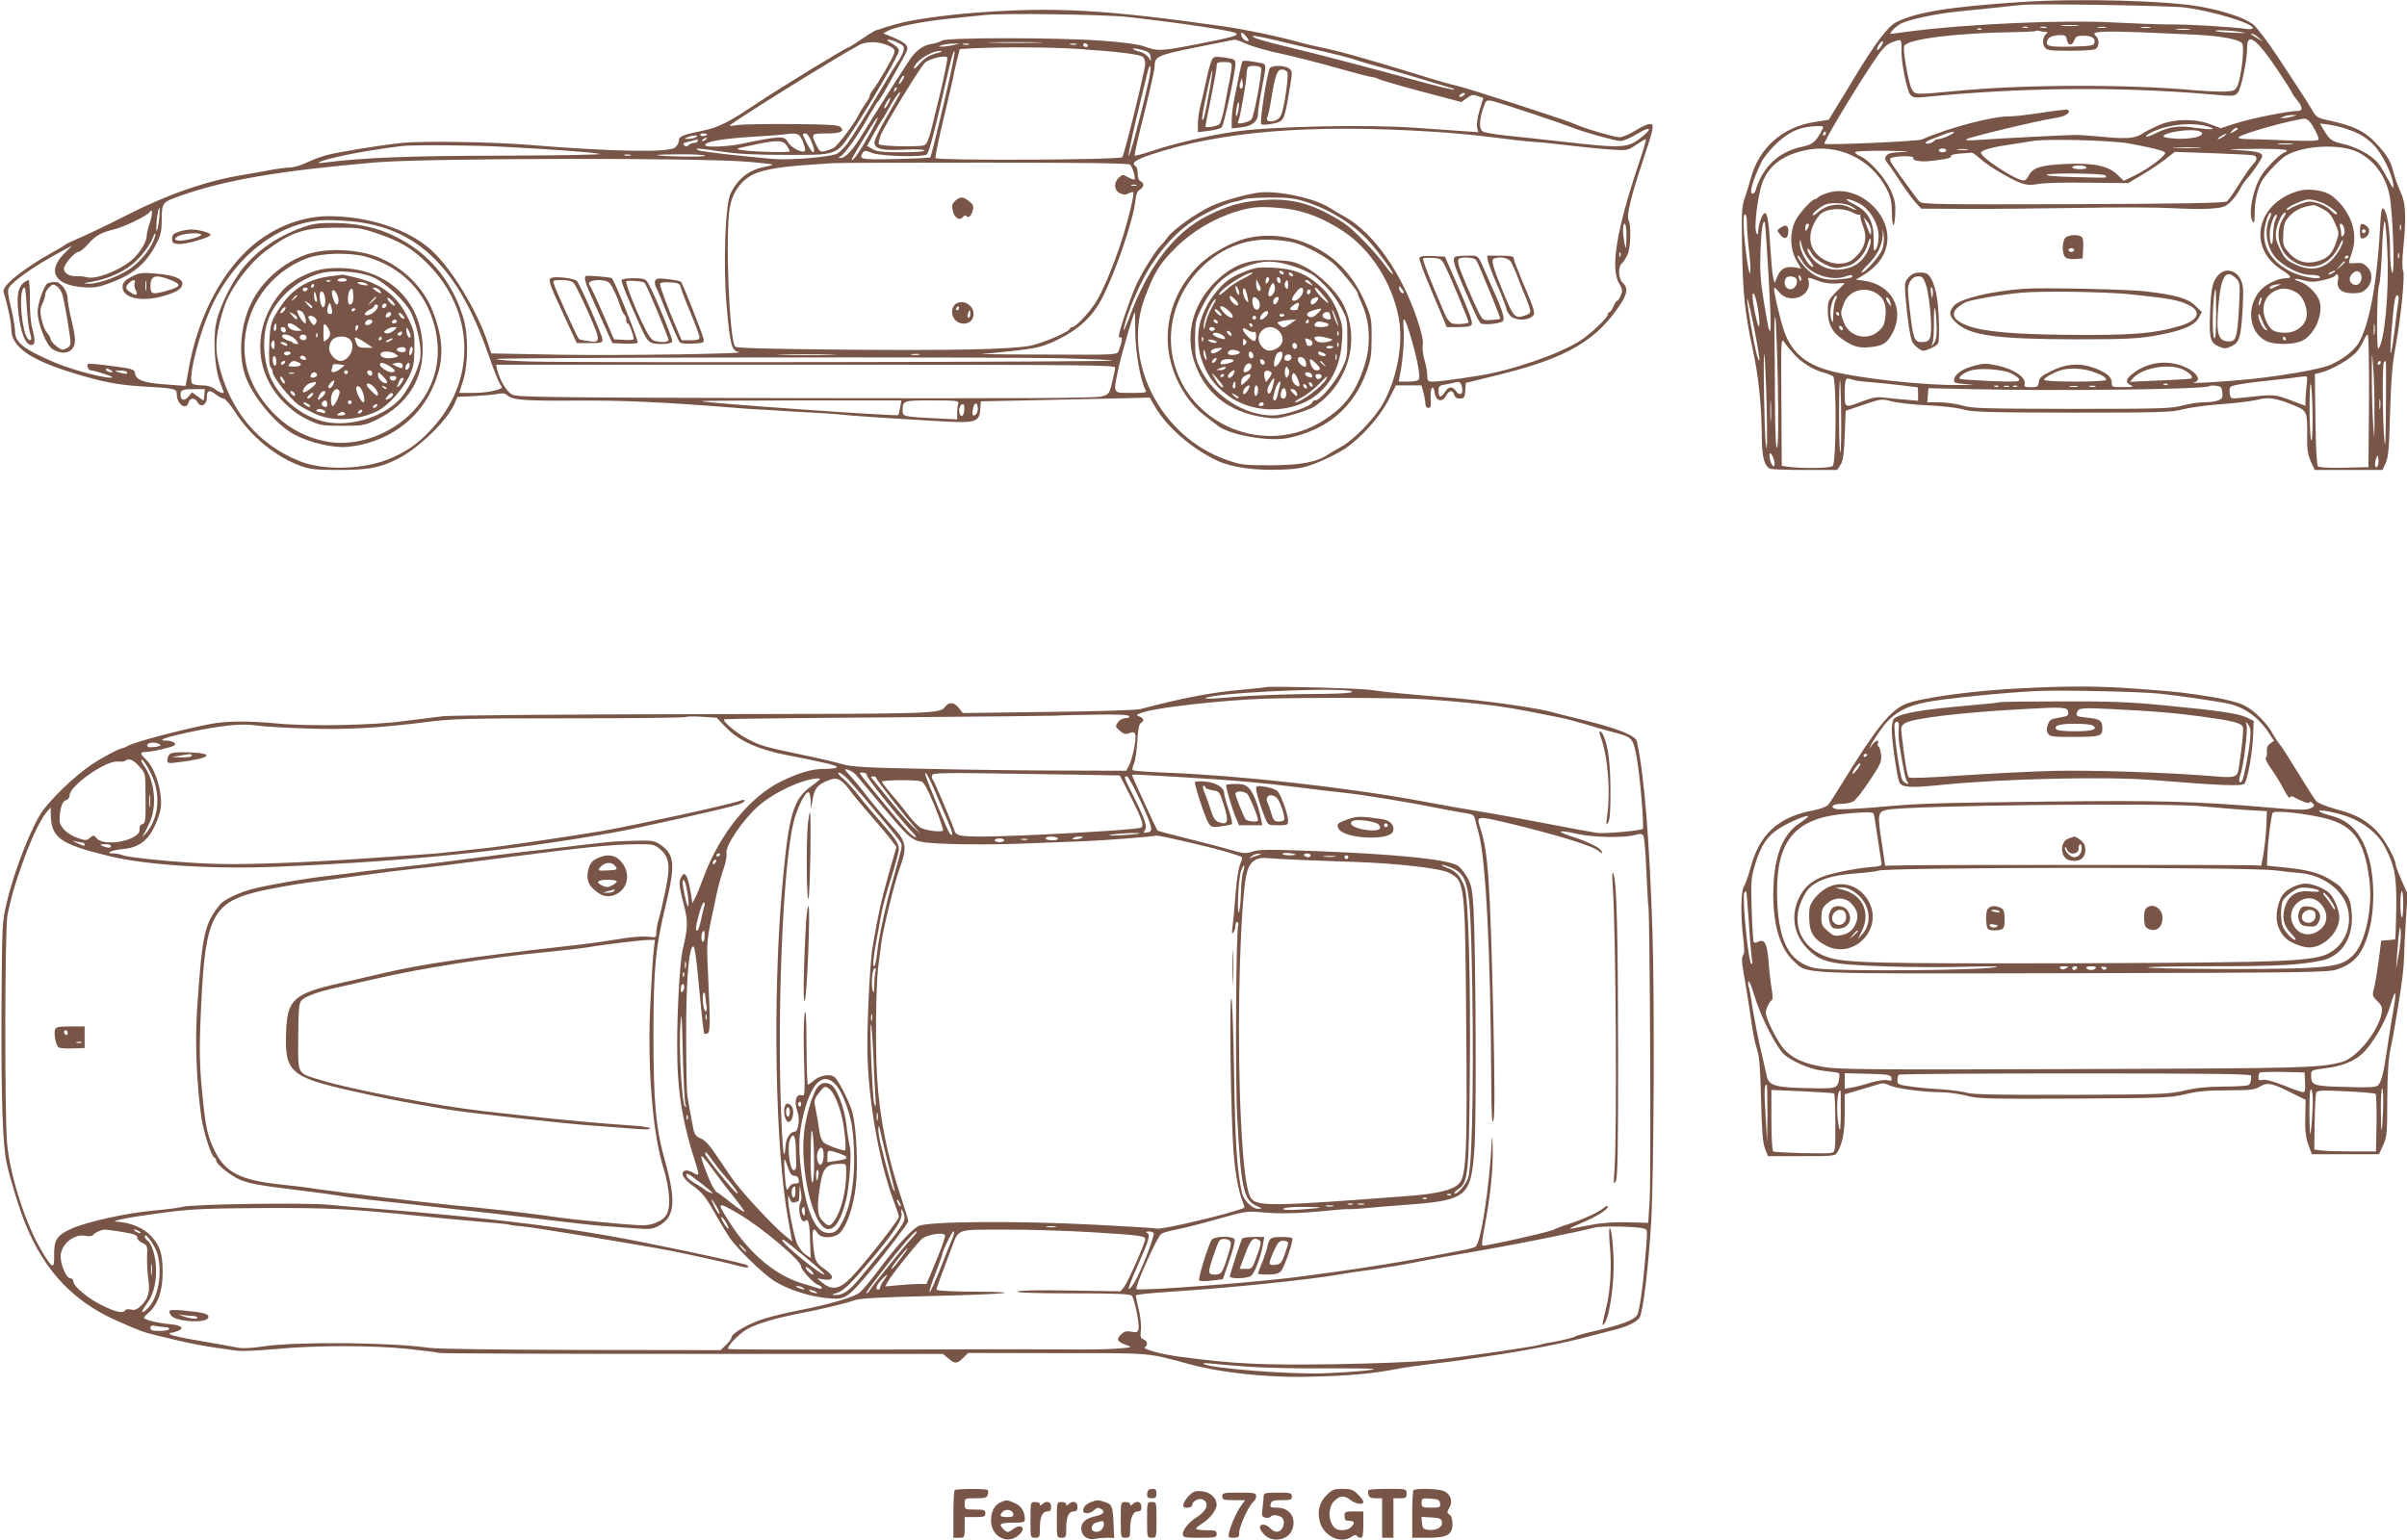 <?xml version="1.0" standalone="no"?>
<!DOCTYPE svg PUBLIC "-//W3C//DTD SVG 20010904//EN"
 "http://www.w3.org/TR/2001/REC-SVG-20010904/DTD/svg10.dtd">
<svg version="1.0" xmlns="http://www.w3.org/2000/svg"
 width="1280pt" height="819pt" viewBox="0 0 1280 819"
 preserveAspectRatio="xMidYMid meet">
<g transform="translate(0,819) scale(0.1,-0.1)"
fill="#795548" stroke="none">
<path d="M10745 8179 c-380 -25 -557 -54 -663 -108 -43 -22 -112 -114 -220
-293 -26 -43 -67 -111 -92 -151 l-45 -74 -75 -12 c-171 -26 -297 -138 -340
-301 -7 -25 -20 -70 -31 -100 -17 -49 -18 -79 -15 -270 4 -243 15 -345 58
-545 31 -143 46 -295 47 -468 1 -102 15 -149 46 -161 9 -3 93 -6 186 -6 l169
0 17 27 c14 21 19 55 23 157 l5 131 95 32 c94 32 96 32 150 18 30 -8 116 -18
190 -21 75 -3 159 -13 190 -22 47 -14 130 -16 580 -17 464 0 532 2 585 17 33
9 125 22 205 28 80 5 169 17 198 24 58 16 100 8 204 -36 55 -23 59 -34 57
-157 -1 -69 3 -98 19 -135 l21 -46 180 0 181 0 17 38 c14 30 18 79 23 267 5
173 12 258 28 345 29 156 53 390 41 411 -5 10 -5 57 1 116 17 171 13 247 -14
301 -12 26 -28 69 -35 96 -17 67 -32 95 -91 159 -63 69 -123 98 -263 128 -54
12 -60 16 -84 58 -15 25 -39 64 -54 86 -15 22 -70 106 -122 186 -53 81 -113
161 -134 178 -42 34 -148 71 -278 95 -181 33 -654 46 -960 25z m875 -29 c146
-19 360 -84 360 -109 0 -5 -15 -8 -32 -5 -95 12 -291 24 -400 24 -68 0 -201 5
-296 10 -272 16 -793 -7 -1112 -49 -41 -6 -79 -11 -84 -11 -14 0 26 41 54 55
43 22 190 53 305 64 61 6 153 16 205 21 52 6 113 12 135 14 76 8 790 -4 865
-14z m-572 -97 c-21 -2 -57 -2 -80 0 -24 2 -7 4 37 4 44 0 63 -2 43 -4z m-265
-10 c-7 -2 -19 -2 -25 0 -7 3 -2 5 12 5 14 0 19 -2 13 -5z m100 0 c-7 -2 -21
-2 -30 0 -10 3 -4 5 12 5 17 0 24 -2 18 -5z m315 0 c-10 -2 -28 -2 -40 0 -13
2 -5 4 17 4 22 1 32 -1 23 -4z m235 0 c-13 -2 -33 -2 -45 0 -13 2 -3 4 22 4
25 0 35 -2 23 -4z m-896 -9 c-3 -3 -12 -4 -19 -1 -8 3 -5 6 6 6 11 1 17 -2 13
-5z m1106 -1 c-18 -2 -48 -2 -65 0 -18 2 -4 4 32 4 36 0 50 -2 33 -4z m-765
-13 c11 0 13 -3 6 -8 -19 -12 -26 -50 -12 -71 12 -19 22 -21 138 -21 85 0 130
4 138 12 17 17 15 53 -5 69 -32 27 54 27 522 5 148 -7 244 -25 259 -48 13 -21
-6 -183 -26 -225 -12 -25 -19 -28 -68 -30 -30 -1 -102 2 -160 7 -366 33 -918
31 -1280 -5 -211 -20 -207 -20 -225 14 -17 34 -47 205 -39 226 14 37 279 70
584 74 63 1 117 4 119 7 3 2 11 2 19 -1 7 -3 21 -5 30 -5z m1037 0 c40 -7 32
-7 -39 -4 -49 2 -91 6 -94 9 -8 7 75 4 133 -5z m-923 -44 c5 -30 27 -31 38 -2
8 22 16 26 47 26 47 0 66 -12 61 -36 -3 -17 -15 -19 -122 -22 -125 -3 -145 3
-125 39 5 11 24 19 47 21 42 4 49 1 54 -26z m1019 13 l24 -20 -30 17 c-39 24
-40 24 -28 24 6 0 21 -9 34 -21z m-1899 -56 c-5 -58 27 -224 47 -247 13 -15
25 -17 76 -12 512 51 1024 56 1509 15 137 -12 140 -12 157 9 18 24 49 172 49
240 0 83 51 45 161 -119 43 -65 79 -121 79 -125 0 -3 11 -19 25 -36 31 -37 32
-58 3 -58 -48 0 -257 -42 -331 -67 l-78 -25 -55 21 c-84 32 -200 29 -279 -7
-33 -15 -72 -35 -86 -45 -35 -23 -83 -27 -204 -15 -55 5 -118 10 -140 10 -43
1 -427 -19 -534 -27 -38 -3 -61 -1 -55 4 10 10 378 99 472 113 57 9 86 28 69
44 -3 3 -67 -4 -142 -16 -75 -11 -151 -20 -168 -19 -87 2 -323 -60 -467 -123
-22 -10 -510 -31 -518 -23 -7 6 137 248 244 411 60 91 80 114 111 127 21 9 42
15 48 13 5 -1 8 -21 7 -43z m-108 12 c-9 -14 -19 -24 -21 -21 -7 7 16 46 28
46 5 0 2 -11 -7 -25z m2186 -375 c-14 -4 -34 -8 -45 -8 l-20 -1 20 9 c11 5 31
8 45 8 l25 0 -25 -8z m92 -27 c20 -23 48 -78 48 -94 0 -9 -39 -10 -162 -6 -90
4 -187 7 -216 7 -32 0 -51 4 -47 10 11 17 269 90 351 99 6 0 18 -7 26 -16z
m-549 -24 c64 -17 34 -22 -57 -9 -92 14 -141 7 -219 -32 -42 -21 -63 -18 -25
3 77 44 218 61 301 38z m744 -14 c68 -23 102 -43 145 -85 43 -44 96 -148 104
-206 5 -36 2 -32 -37 40 -37 67 -52 85 -101 117 -35 22 -85 44 -124 52 -65 15
-75 22 -110 81 l-17 29 48 -6 c26 -4 67 -14 92 -22z m-2788 -7 c-33 -63 -49
-77 -107 -89 -123 -26 -208 -106 -246 -231 -3 -10 -10 -18 -16 -18 -20 0 0 70
48 170 9 19 41 59 70 88 71 70 133 98 220 101 41 1 42 0 31 -21z m2211 7 c0
-2 -10 -10 -22 -16 -21 -11 -22 -11 -9 4 13 16 31 23 31 12z m-212 -11 c62
-17 -12 -46 -109 -42 -41 2 -74 7 -74 13 0 20 135 41 183 29z m-1978 -14 c0
-5 -5 -10 -11 -10 -5 0 -7 5 -4 10 3 6 8 10 11 10 2 0 4 -4 4 -10z m655 -11
c-22 -10 -48 -19 -57 -19 -9 0 -19 -4 -22 -9 -8 -12 -46 -21 -46 -11 0 4 15
14 33 20 17 7 48 18 67 26 52 20 71 15 25 -7z m1461 -4 c-11 -8 -25 -15 -30
-15 -6 1 0 7 14 15 32 19 40 18 16 0z m-500 -39 c109 -20 177 -37 187 -46 13
-11 -81 -84 -154 -120 l-65 -32 -31 30 c-49 49 -124 66 -273 60 -138 -6 -182
-20 -202 -63 -6 -14 -18 -25 -26 -25 -44 0 -240 130 -227 150 8 13 67 29 155
41 41 6 95 15 120 19 72 13 424 4 516 -14z m861 -3 c-20 -2 -52 -2 -70 0 -17
2 0 4 38 4 39 0 53 -2 32 -4z m353 -43 c84 -42 143 -122 166 -223 18 -77 31
-440 15 -417 -6 8 -11 60 -11 116 0 110 -15 208 -35 224 -10 8 -14 -16 -19
-112 -17 -313 -66 -553 -129 -624 -37 -42 -93 -80 -151 -101 -55 -19 -230 -50
-391 -68 -134 -14 -357 -28 -317 -19 47 11 8 62 -67 89 -88 31 -184 16 -258
-41 -39 -29 -42 -51 -10 -64 17 -7 7 -9 -40 -9 -60 -1 -63 0 -63 22 0 31 -26
54 -89 78 -79 30 -153 25 -231 -14 -54 -26 -66 -37 -68 -59 -3 -25 -7 -28 -42
-28 -32 0 -37 3 -33 18 8 33 -56 77 -138 96 -66 14 -80 14 -129 1 -64 -17
-104 -44 -108 -73 -3 -19 2 -21 60 -25 57 -3 55 -3 -22 -5 -193 -4 -567 37
-710 79 -121 35 -190 95 -230 201 -22 60 -62 230 -55 237 3 2 14 -8 25 -22 56
-71 179 -22 157 62 -4 17 -2 17 47 -1 32 -13 68 -18 98 -16 27 2 48 2 48 2 0
-1 -20 -22 -45 -46 -42 -43 -45 -49 -45 -100 0 -65 20 -109 63 -142 64 -47 97
-59 157 -53 73 6 96 21 126 79 64 126 -9 256 -155 275 l-42 6 33 19 c82 49
126 109 134 181 17 155 -155 303 -306 264 -25 -7 -51 -17 -58 -24 -7 -7 -17
-13 -21 -13 -16 0 -82 -73 -103 -113 -31 -62 -30 -149 4 -210 l26 -46 -29 6
c-49 9 -79 -4 -96 -45 l-16 -37 -8 30 c-4 17 -11 96 -16 177 -9 163 -22 198
-48 135 -8 -20 -15 -49 -15 -64 -1 -23 -2 -25 -10 -11 -14 24 7 199 32 266 33
89 104 144 220 171 178 42 359 -43 442 -206 21 -43 26 -67 27 -130 1 -90 17
-74 18 17 1 41 -6 70 -28 115 -32 67 -113 155 -160 175 -17 7 -28 16 -25 21 3
5 78 8 167 7 89 -1 135 -3 102 -5 -33 -2 -70 -5 -81 -8 -27 -6 -37 -30 -21
-47 7 -7 39 -53 71 -102 32 -49 71 -102 86 -117 l27 -29 234 -1 c129 -1 398 2
599 5 201 4 424 3 495 -1 72 -4 165 -6 207 -3 68 5 81 9 109 35 17 17 40 47
50 68 11 21 28 46 37 55 27 28 82 109 82 121 0 19 -25 26 -120 32 -81 5 -70 6
78 7 109 1 172 -2 172 -8 0 -5 -4 -10 -8 -10 -18 0 -97 -77 -127 -124 -46 -75
-71 -207 -45 -246 7 -11 10 2 10 43 0 72 17 143 43 182 31 46 99 115 130 131
99 53 288 59 377 14z m-847 23 c-35 -2 -91 -2 -125 0 -35 2 -7 3 62 3 69 0 97
-1 63 -3z m-1343 -13 c0 -5 -9 -10 -20 -10 -11 0 -20 5 -20 10 0 6 9 10 20 10
11 0 20 -4 20 -10z m113 3 c-13 -2 -35 -2 -50 0 -16 2 -5 4 22 4 28 0 40 -2
28 -4z m67 -47 c44 -40 164 -111 218 -130 29 -10 52 -12 88 -5 27 6 146 9 265
7 l216 -2 73 43 c41 24 96 62 124 83 l51 40 204 -7 c112 -4 210 -9 217 -12 20
-7 17 -27 -5 -47 -10 -9 -42 -55 -71 -101 -29 -47 -59 -90 -67 -96 -10 -9
-229 -13 -817 -15 -742 -2 -805 -1 -819 14 -9 9 -49 64 -91 122 -72 100 -75
105 -53 112 36 10 119 9 112 -2 -9 -15 41 -23 103 -15 78 9 103 16 97 26 -3 4
18 10 47 12 29 2 57 4 62 5 5 1 25 -13 46 -32z m565 -46 c4 -6 -10 -10 -34
-10 -23 0 -41 5 -41 10 0 6 15 10 34 10 19 0 38 -4 41 -10z m101 -43 c4 -4 5
-9 3 -11 -2 -2 -78 -1 -169 2 -103 3 -157 8 -145 13 24 10 300 7 311 -4z
m-1293 -159 c50 -36 87 -105 87 -163 0 -28 -6 -60 -14 -70 -12 -16 -13 -10
-12 51 1 89 -28 147 -93 181 -25 13 -47 26 -50 30 -13 14 55 -10 82 -29z m-63
-3 c17 -9 30 -18 30 -21 0 -2 -13 2 -30 11 -56 29 -127 18 -177 -28 -13 -11
-23 -16 -23 -9 0 11 43 45 70 55 30 11 102 7 130 -8z m10 -35 c21 -11 40 -16
43 -12 2 4 2 1 0 -6 -1 -7 4 -29 12 -49 28 -67 15 -121 -42 -175 -54 -52 -162
-35 -212 33 -39 52 -30 125 23 193 29 37 119 45 176 16z m-560 -61 c0 -28 5
-92 11 -143 14 -118 7 -167 -9 -61 -20 136 -26 255 -13 255 7 0 11 -20 11 -51z
m660 -37 c0 -31 -2 -28 -24 28 l-16 45 20 -24 c11 -13 20 -35 20 -49z m2746
-117 c9 -216 -16 -475 -48 -510 -12 -12 -8 325 4 341 4 6 11 86 15 178 3 92
10 163 14 159 5 -5 11 -80 15 -168z m-3291 -124 c14 -256 15 -322 1 -280 -3 8
-15 75 -27 149 -17 106 -21 162 -17 265 4 113 12 165 23 153 2 -2 11 -131 20
-287z m215 272 c0 -5 -5 -15 -10 -23 -8 -12 -10 -11 -10 8 0 12 5 22 10 22 6
0 10 -3 10 -7z m3147 -25 c-3 -7 -5 -2 -5 12 0 14 2 19 5 13 2 -7 2 -19 0 -25z
m-2756 -100 c-11 -36 -91 -128 -111 -128 -5 0 10 20 35 44 49 50 74 100 77
155 l1 36 4 -35 c3 -19 0 -52 -6 -72z m-79 -15 c-29 -55 -66 -83 -126 -94 -58
-10 -103 1 -148 36 -27 22 -53 63 -45 72 3 3 13 -9 22 -27 19 -36 106 -82 142
-75 13 3 34 7 48 10 42 9 91 60 106 112 10 34 15 41 17 26 2 -12 -6 -39 -16
-60z m-311 -45 c16 -21 26 -38 21 -38 -25 0 -72 85 -71 127 1 24 3 22 10 -12
5 -22 23 -57 40 -77z m3136 10 c-3 -7 -5 -2 -5 12 0 14 2 19 5 13 2 -7 2 -19
0 -25z m-3169 -23 c39 -65 154 -103 228 -75 15 6 29 8 32 5 10 -10 -5 -15 -66
-21 -81 -9 -139 13 -187 69 -31 36 -43 57 -31 57 2 0 13 -16 24 -35z m-10 -96
c-3 -8 -7 -3 -11 10 -4 17 -3 21 5 13 5 -5 8 -16 6 -23z m-24 5 c9 -25 -12
-56 -37 -52 -22 3 -33 28 -23 54 7 19 52 18 60 -2z m424 -74 c41 -25 55 -62
48 -125 -4 -40 -12 -56 -37 -77 -60 -53 -154 -29 -183 45 -20 52 -20 52 0 104
26 67 108 92 172 53z m-639 -37 c15 -62 23 -149 13 -138 -9 10 -32 123 -32
158 0 29 9 19 19 -20z m17 -318 c-5 -16 -24 59 -46 190 -31 185 -22 179 16
-10 19 -93 32 -174 30 -180z m405 317 c-6 -12 -11 -45 -12 -74 0 -45 -2 -49
-10 -29 -5 14 -7 40 -4 59 6 37 24 76 32 69 2 -3 0 -14 -6 -25z m2994 1 c-3
-16 -12 -84 -20 -152 -8 -68 -18 -127 -21 -130 -8 -8 10 228 22 287 6 32 24
27 19 -5z m-2702 -15 c6 -22 5 -22 -8 -4 -17 22 -20 40 -6 32 5 -3 11 -16 14
-28z m-273 -58 c0 -5 -2 -10 -4 -10 -3 0 -8 5 -11 10 -3 6 -1 10 4 10 6 0 11
-4 11 -10z m-326 -360 c4 -216 3 -340 -4 -350 -6 -10 -10 69 -11 245 0 143 -2
304 -3 358 -1 53 1 94 5 90 3 -5 9 -159 13 -343z m3173 253 c-2 -16 -4 -5 -4
22 0 28 2 40 4 28 2 -13 2 -35 0 -50z m-2827 26 c0 -6 -4 -7 -10 -4 -5 3 -10
11 -10 16 0 6 5 7 10 4 6 -3 10 -11 10 -16z m2798 -381 l-3 -353 -129 -3 c-79
-2 -133 1 -140 8 -6 6 -11 103 -13 250 l-3 240 28 7 c65 16 167 76 199 117 11
14 26 39 33 56 7 16 16 30 21 30 5 0 8 -151 7 -352z m-3059 249 c39 -44 103
-84 158 -99 21 -5 44 -15 51 -20 19 -16 17 -461 -2 -477 -15 -12 -159 -14
-236 -4 l-35 5 -2 341 c-2 326 -2 341 15 317 9 -14 32 -42 51 -63z m3088 -317
c0 -151 0 -152 -7 -55 -4 55 -7 168 -7 250 0 145 0 147 7 55 4 -52 8 -165 7
-250z m-3230 -90 c0 -109 -1 -117 -8 -60 -6 58 -13 439 -8 465 5 20 16 -282
16 -405z m3263 360 c0 -5 -5 -10 -11 -10 -5 0 -7 5 -4 10 3 6 8 10 11 10 2 0
4 -4 4 -10z m28 -237 c-1 -168 -3 -225 -8 -178 -10 91 -12 410 -3 418 3 4 8 7
10 7 2 0 2 -111 1 -247z m-1085 204 c41 -18 66 -45 46 -51 -8 -2 -83 -7 -168
-10 l-155 -7 19 21 c48 53 184 77 258 47z m-906 -24 c20 -10 39 -24 41 -32 4
-12 -20 -13 -153 -8 -87 4 -160 9 -163 12 -9 8 16 29 51 42 45 18 177 10 224
-14z m429 11 c52 -18 74 -31 74 -45 0 -5 -74 -9 -165 -9 -100 0 -165 4 -165
10 0 10 50 38 90 51 43 13 114 10 166 -7z m1140 -76 c-3 -29 -6 -65 -6 -80 l0
-27 -82 31 c-88 32 -75 31 -257 12 -57 -6 -58 -6 -63 19 -3 14 -2 31 3 38 4 8
58 18 136 27 70 8 155 17 188 21 33 5 66 9 74 9 11 2 12 -9 7 -50z m-2386 26
c14 -2 54 -6 90 -9 36 -3 101 -10 145 -15 44 -6 81 -10 82 -10 2 0 3 -16 3
-36 l0 -36 -67 6 c-38 3 -88 8 -113 11 -35 5 -61 1 -114 -19 -97 -37 -96 -38
-96 42 0 73 5 86 29 76 9 -3 27 -8 41 -10z m-89 -187 c1 -103 -1 -190 -5 -194
-3 -3 -6 83 -6 192 0 109 2 196 5 194 2 -3 5 -89 6 -192z m2507 -2 c0 -92 -3
-140 -8 -125 -10 32 -11 322 -1 295 4 -11 8 -87 9 -170z m-771 169 c-3 -3 -12
-4 -19 -1 -8 3 -5 6 6 6 11 1 17 -2 13 -5z m-900 -10 c-3 -3 -12 -4 -19 -1 -8
3 -5 6 6 6 11 1 17 -2 13 -5z m56 -1 c-7 -2 -19 -2 -25 0 -7 3 -2 5 12 5 14 0
19 -2 13 -5z m44 1 c-3 -3 -12 -4 -19 -1 -8 3 -5 6 6 6 11 1 17 -2 13 -5z
m321 -1 c-10 -2 -28 -2 -40 0 -13 2 -5 4 17 4 22 1 32 -1 23 -4z m95 0 c-7 -2
-21 -2 -30 0 -10 3 -4 5 12 5 17 0 24 -2 18 -5z m675 -31 c3 -27 -1 -34 -23
-42 -14 -6 -49 -10 -77 -10 -27 0 -78 -8 -112 -17 -55 -16 -116 -18 -586 -18
-467 1 -532 2 -585 18 -32 9 -88 17 -123 17 l-63 0 3 38 3 37 225 -5 c486 -11
1252 -1 1269 16 3 3 19 4 36 2 26 -3 30 -7 33 -36z m-2401 -145 c-2 -23 -3 -1
-3 48 0 50 1 68 3 42 2 -26 2 -67 0 -90z m3240 61 c-2 -13 -4 -3 -4 22 0 25 2
35 4 23 2 -13 2 -33 0 -45z m-3222 -280 c4 -17 3 -28 -3 -28 -10 0 -22 32 -22
60 0 22 18 -1 25 -32z m3206 -31 c-13 -13 -15 21 -3 50 6 15 8 13 10 -11 2
-16 -1 -33 -7 -39z"/>
<path d="M12222 7174 c-223 -65 -273 -302 -89 -419 53 -34 58 -45 22 -45 -34
0 -94 -26 -123 -53 -89 -83 -79 -232 19 -281 41 -20 137 -21 186 -1 66 26 118
136 99 209 -9 38 -62 93 -102 106 -50 17 -36 23 19 8 36 -9 56 -9 102 2 31 7
58 17 61 22 12 19 23 6 17 -22 -9 -46 18 -70 79 -70 39 0 54 5 73 25 33 32 34
86 3 115 -23 22 -29 23 -70 20 -33 -2 -32 -4 -13 50 31 87 13 177 -52 258 -19
23 -49 50 -66 59 -45 24 -118 31 -165 17z m120 -60 c41 -14 105 -64 81 -64 -5
0 -20 11 -32 24 -12 13 -42 29 -67 36 -38 11 -51 10 -92 -5 -26 -10 -53 -22
-59 -28 -8 -5 -13 -6 -13 0 0 11 87 51 116 52 11 1 41 -6 66 -15z m9 -35 c32
-16 46 -32 65 -74 24 -52 24 -54 8 -101 -21 -64 -45 -89 -100 -104 -61 -17
-113 -1 -154 48 -29 34 -31 42 -28 99 3 55 8 67 38 98 29 30 67 46 123 54 4 1
26 -8 48 -20z m-279 -46 c-38 -71 -15 -181 48 -232 57 -46 119 -73 166 -73 24
0 47 -4 50 -10 13 -20 -99 -1 -152 26 -94 47 -144 117 -144 200 0 46 25 124
36 113 3 -3 1 -14 -4 -24z m72 0 c-48 -73 -30 -174 38 -224 97 -70 207 -38
259 76 10 22 19 34 19 27 0 -27 -41 -92 -75 -118 -51 -39 -109 -43 -178 -11
-48 22 -58 32 -82 81 -22 46 -26 64 -21 98 7 44 34 98 49 98 5 0 1 -12 -9 -27z
m-44 -13 c-6 -11 -12 -48 -12 -81 -1 -69 -18 -60 -18 9 0 41 26 110 37 99 2
-3 -1 -15 -7 -27z m366 -46 c4 -14 2 -30 -5 -37 -8 -8 -11 -6 -11 10 0 12 -3
28 -6 37 -3 9 -1 16 5 16 6 0 14 -12 17 -26z m24 -148 c0 -3 -4 -8 -10 -11 -5
-3 -10 -1 -10 4 0 6 5 11 10 11 6 0 10 -2 10 -4z m-20 -29 c0 -2 -10 -12 -22
-23 l-23 -19 19 23 c18 21 26 27 26 19z m-60 -57 c-8 -5 -19 -10 -25 -10 -5 0
-3 5 5 10 8 5 20 10 25 10 6 0 3 -5 -5 -10z m148 -21 c3 -29 -18 -52 -41 -43
-24 9 -29 35 -10 56 22 25 47 19 51 -13z m-438 -46 c-8 -3 -23 -10 -32 -15
-11 -5 -18 -5 -18 1 0 10 23 18 50 19 13 0 13 0 0 -5z m101 -45 c31 -23 53
-87 44 -128 -10 -46 -58 -80 -111 -80 -61 0 -82 13 -104 65 -30 69 -8 134 55
161 36 16 79 9 116 -18z m-200 -49 c-5 -13 -10 -19 -10 -12 -1 15 10 45 15 40
3 -2 0 -15 -5 -28z m29 -134 c11 -13 10 -14 -1 -10 -17 7 -39 52 -39 79 1 13
6 7 14 -17 8 -20 19 -44 26 -52z m105 -55 c3 -5 1 -10 -4 -10 -6 0 -11 5 -11
10 0 6 2 10 4 10 3 0 8 -4 11 -10z"/>
<path d="M12550 6960 c0 -33 3 -41 16 -38 26 5 41 35 28 56 -6 9 -19 18 -28
20 -13 3 -16 -5 -16 -38z m30 0 c0 -5 -4 -10 -10 -10 -5 0 -10 5 -10 10 0 6 5
10 10 10 6 0 10 -4 10 -10z"/>
<path d="M9466 6977 c-17 -12 -17 -14 2 -37 23 -28 42 -19 42 21 0 32 -15 37
-44 16z"/>
<path d="M10988 6929 c-23 -13 -25 -91 -4 -108 8 -7 32 -11 53 -9 l38 3 3 54
c2 37 -1 57 -10 62 -18 12 -59 11 -80 -2z m42 -69 c0 -5 -7 -10 -15 -10 -8 0
-15 5 -15 10 0 6 7 10 15 10 8 0 15 -4 15 -10z"/>
<path d="M11800 6730 c-34 -34 -42 -68 -47 -201 -6 -140 0 -163 50 -184 26
-11 36 -10 64 3 42 20 50 47 59 198 5 102 4 126 -10 156 -24 51 -80 64 -116
28z m91 -21 c21 -21 22 -28 16 -148 -9 -162 -15 -186 -51 -187 -61 -2 -73 40
-58 199 14 151 40 189 93 136z m-106 -193 c0 -90 -3 -132 -10 -125 -15 15 -7
259 8 259 1 0 2 -61 2 -134z"/>
<path d="M10150 6715 c-21 -23 -22 -30 -17 -102 10 -118 25 -221 37 -243 6
-11 21 -27 34 -35 20 -14 27 -14 59 0 19 8 39 20 43 27 10 16 6 181 -7 254 -6
34 -19 75 -30 93 -16 26 -25 31 -57 31 -28 0 -45 -7 -62 -25z m94 -47 c9 -29
19 -101 23 -160 7 -120 0 -138 -48 -138 -39 0 -45 17 -63 170 -13 114 -13 127
2 153 11 18 25 27 43 27 23 0 28 -7 43 -52z m34 -44 c-3 -27 -4 -26 -9 8 -3
22 -1 34 4 29 5 -5 7 -21 5 -37z m21 -175 c1 -46 -4 -71 -15 -85 -15 -19 -16
-19 -7 1 4 11 8 63 7 115 0 56 3 83 7 65 4 -16 7 -60 8 -96z"/>
<path d="M10765 6654 c-179 -13 -345 -53 -376 -92 -27 -35 -24 -53 14 -89 71
-67 211 -87 627 -88 261 0 333 3 423 18 144 25 215 53 239 95 l17 32 -35 34
c-40 39 -102 57 -264 76 -87 11 -554 21 -645 14z m559 -29 c210 -22 262 -31
312 -56 74 -35 57 -82 -41 -112 -138 -42 -264 -52 -615 -48 -270 3 -429 17
-510 46 -101 36 -106 82 -15 128 26 12 185 40 295 50 105 10 440 5 574 -8z"/>
<path d="M5195 8123 c-173 -13 -340 -37 -420 -59 -27 -8 -50 -14 -50 -14 0 1
-13 -3 -28 -9 -16 -6 -32 -11 -36 -11 -5 0 -38 -20 -74 -45 -37 -25 -68 -45
-71 -45 -12 0 -367 -217 -491 -300 -149 -100 -206 -129 -287 -145 -108 -22
-128 -31 -128 -53 0 -10 -9 -27 -19 -36 -32 -29 -335 -23 -786 14 -185 15
-559 21 -665 10 -132 -14 -344 -49 -410 -67 -30 -9 -76 -26 -102 -39 -26 -13
-64 -24 -85 -25 -21 0 -72 -7 -113 -15 -41 -8 -102 -18 -135 -24 -194 -31
-405 -104 -620 -214 -88 -45 -196 -97 -240 -116 -44 -19 -82 -37 -85 -40 -3
-3 -32 -21 -65 -39 -163 -91 -277 -182 -266 -215 20 -61 41 -160 41 -197 0
-93 98 -162 325 -232 155 -48 244 -65 365 -72 178 -10 190 -12 190 -41 0 -55
51 -90 63 -44 7 25 33 26 47 1 17 -32 50 -16 50 25 0 39 13 43 50 14 14 -11
32 -20 40 -20 8 -1 35 -32 59 -70 86 -134 220 -243 357 -291 42 -15 82 -19
187 -19 162 0 220 10 312 54 112 53 271 205 312 298 l16 37 91 4 c50 3 106 8
124 12 23 5 38 3 50 -8 29 -25 89 -30 367 -28 244 2 466 -8 840 -38 61 -5 117
-9 125 -9 8 0 49 -2 90 -5 41 -3 134 -9 205 -12 72 -4 141 -9 155 -11 26 -4
197 -16 490 -33 222 -14 239 -9 243 66 l3 38 329 7 c182 4 384 9 449 10 l120
3 31 -53 c62 -105 196 -221 329 -283 78 -36 201 -53 346 -47 90 4 117 10 190
39 47 19 110 51 142 72 86 58 187 170 232 260 l39 77 68 0 68 0 10 -37 c6 -21
11 -48 11 -60 0 -14 6 -23 16 -23 13 0 15 10 12 53 -3 57 14 78 22 25 7 -43
40 -50 60 -13 16 30 36 33 43 5 3 -13 14 -20 30 -20 23 0 26 5 29 41 l3 42
193 48 c350 87 508 182 634 378 33 53 35 81 8 106 -25 22 -27 87 -4 105 8 8
22 29 30 48 16 40 19 154 4 182 -12 22 16 135 79 322 22 65 43 133 47 153 5
31 4 35 -15 35 -11 0 -45 -16 -75 -35 -31 -19 -68 -35 -84 -35 -28 0 -194 49
-237 70 -36 18 -589 197 -629 204 -22 4 -110 29 -195 56 -309 95 -429 128
-541 151 -24 5 -69 16 -100 24 -122 34 -282 67 -405 85 -629 89 -893 104
-1310 73z m800 -23 c283 -32 555 -73 576 -86 20 -12 -10 -21 -205 -59 -194
-38 -210 -38 -284 -11 -27 10 -114 22 -230 30 -228 17 -822 17 -843 0 -8 -6
-31 -14 -52 -17 -47 -7 -86 -35 -119 -84 -47 -70 -203 -317 -248 -391 -49 -83
-93 -132 -118 -132 -16 1 -16 1 0 10 22 13 95 117 147 210 24 41 46 77 50 80
7 5 26 37 92 155 68 120 70 125 60 143 -5 10 -35 28 -67 41 l-57 24 27 14 c39
21 184 49 316 63 63 6 151 15 195 20 99 11 638 3 760 -10z m643 -128 c-13 -6
-38 18 -38 37 0 12 6 10 24 -9 12 -14 19 -27 14 -28z m150 3 c59 -14 139 -33
177 -42 125 -28 224 -53 252 -64 16 -6 61 -19 101 -30 40 -10 130 -36 200 -57
70 -22 149 -45 176 -53 28 -7 45 -14 39 -16 -6 -2 -102 21 -213 52 -197 54
-501 134 -610 160 -145 35 -224 56 -239 65 -26 15 2 12 117 -15z m-2013 -12
c30 -15 35 -21 30 -41 -3 -13 -14 -36 -24 -51 -10 -14 -45 -70 -77 -125 -131
-219 -158 -263 -196 -317 -15 -21 -39 -45 -52 -54 -30 -20 -250 -39 -351 -30
-180 16 -371 38 -389 45 -34 14 1 12 126 -7 79 -12 181 -17 338 -17 269 -1
267 -2 347 118 89 132 253 414 253 435 0 13 -13 27 -37 40 -47 25 -18 28 32 4z
m1856 -7 c30 -14 110 -37 179 -51 69 -15 203 -49 298 -76 95 -27 180 -49 188
-49 8 0 22 -4 32 -9 16 -9 183 -56 365 -103 l78 -21 29 21 c24 18 33 20 58 11
l30 -10 -20 -66 c-11 -37 -17 -76 -13 -91 l6 -25 -103 7 c-57 4 -159 11 -228
16 -255 19 -772 8 -962 -20 -148 -22 -320 -62 -451 -106 -43 -14 -80 -24 -83
-21 -3 2 20 103 51 224 30 121 55 233 55 249 0 54 13 60 220 102 107 22 200
40 206 41 7 0 36 -10 65 -23z m-1899 -12 c23 -12 28 -20 23 -37 -8 -27 -79
-150 -112 -194 -13 -18 -21 -33 -18 -33 3 0 -7 -19 -23 -42 -16 -24 -31 -47
-33 -53 -17 -42 -118 -176 -139 -184 -62 -24 -68 -23 -83 6 -37 72 -36 73 47
73 77 0 100 11 75 35 -11 10 -69 14 -254 15 -132 1 -262 -1 -290 -5 -27 -4
-48 -6 -45 -3 32 30 557 357 688 428 42 23 113 20 164 -6z m786 19 c-65 -2
-171 -2 -235 0 -65 1 -12 3 117 3 129 0 182 -2 118 -3z m-453 -14 c-22 -4 -49
-8 -60 -7 -16 0 -15 2 5 8 14 4 41 8 60 8 l35 0 -40 -9z m88 4 c-7 -2 -21 -2
-30 0 -10 3 -4 5 12 5 17 0 24 -2 18 -5z m570 0 c-7 -2 -21 -2 -30 0 -10 3 -4
5 12 5 17 0 24 -2 18 -5z m62 -3 c3 -5 -1 -10 -9 -10 -9 0 -16 5 -16 10 0 6 4
10 9 10 6 0 13 -4 16 -10z m-55 -20 c210 -14 331 -29 347 -42 7 -6 13 -22 13
-37 0 -33 -110 -482 -122 -497 -11 -15 -984 -19 -993 -5 -3 6 15 92 39 193 24
101 47 199 51 218 3 19 13 65 22 102 l17 67 70 4 c166 8 412 6 556 -3z m388
-41 l3 -24 -15 22 c-9 12 -29 24 -46 28 -16 4 -32 10 -35 15 -3 4 16 2 43 -4
38 -10 48 -17 50 -37z m-1143 16 c-35 -10 -59 -25 -82 -51 -18 -21 -33 -33
-33 -28 2 35 90 94 140 93 15 -1 6 -6 -25 -14z m76 -126 c-44 -197 -99 -420
-104 -426 -3 -3 -87 -7 -186 -9 -187 -4 -196 -2 -172 35 8 12 15 11 50 -3 44
-17 264 -23 289 -8 12 8 43 126 97 365 33 146 45 190 51 184 3 -2 -9 -65 -25
-138z m-15 84 c-12 -66 -29 -142 -41 -188 -7 -27 -23 -94 -36 -148 -17 -71
-29 -102 -43 -109 -20 -11 -231 -7 -242 5 -4 3 1 25 10 49 21 53 214 368 235
385 19 15 67 31 99 32 19 1 22 -3 18 -26z m1069 -119 c-39 -173 -100 -397
-103 -383 -2 9 17 99 41 200 25 101 51 209 58 239 8 34 15 47 17 34 2 -12 -4
-52 -13 -90z m-1309 14 c-18 -26 -22 -17 -5 14 6 11 13 17 16 15 3 -3 -2 -16
-11 -29z m-35 -51 c-10 -9 -11 -8 -5 6 3 10 9 15 12 12 3 -3 0 -11 -7 -18z
m20 -24 c-5 -10 -37 -65 -70 -123 -34 -58 -61 -115 -61 -128 0 -34 39 -44 156
-38 62 3 106 1 109 -4 4 -6 -41 -10 -120 -10 -101 0 -133 3 -155 17 l-29 17
36 65 c20 36 39 68 42 71 3 3 17 25 30 50 28 51 60 100 67 100 3 0 0 -8 -5
-17z m2999 -3 c-8 -5 -17 -7 -19 -4 -3 3 1 9 9 14 8 5 17 7 19 4 3 -3 -1 -9
-9 -14z m-3057 -41 c-8 -16 -17 -28 -20 -25 -6 5 23 56 31 56 3 0 -2 -14 -11
-31z m3432 -56 c105 -35 199 -68 210 -73 44 -19 225 -70 251 -70 16 0 55 16
87 36 67 41 89 37 37 -7 -82 -69 -98 -70 -445 -31 -104 12 -237 26 -295 32
-57 6 -110 16 -117 22 -18 14 -16 59 3 118 15 47 17 49 48 43 17 -3 117 -35
221 -70z m-3539 -121 c-47 -84 -86 -138 -86 -119 0 5 59 105 105 178 51 80 40
45 -19 -59z m2994 28 c102 -6 248 -20 325 -30 77 -10 178 -22 225 -25 47 -3
139 -13 205 -21 66 -8 158 -17 205 -20 83 -5 86 -5 130 25 25 17 48 31 52 31
4 0 -13 -60 -38 -132 -118 -353 -152 -557 -103 -637 17 -29 19 -38 8 -62 -6
-16 -15 -29 -19 -29 -4 0 -13 -13 -20 -30 -7 -16 -16 -30 -21 -30 -5 0 -9 -6
-9 -13 0 -17 -94 -106 -148 -140 -111 -71 -366 -159 -542 -186 -132 -21 -210
-31 -239 -31 -28 0 -31 3 -31 33 0 19 -7 56 -15 83 -8 27 -12 63 -9 80 4 21
-6 65 -31 140 -83 245 -231 454 -380 539 -27 15 -66 38 -85 50 -80 52 -282 94
-380 80 -69 -10 -183 -42 -243 -69 -76 -33 -205 -124 -236 -166 -14 -19 -31
-39 -37 -45 -26 -23 -102 -145 -132 -211 -33 -73 -92 -247 -92 -271 0 -8 5
-11 10 -8 11 7 6 -26 -11 -71 -8 -22 -8 -22 -391 -20 -211 0 -360 2 -333 4 28
1 107 9 177 17 106 12 139 20 204 49 128 60 204 129 258 236 71 141 161 405
173 507 4 38 11 57 24 64 23 12 25 37 4 45 -9 4 -15 19 -15 39 0 19 -4 37 -10
40 -27 17 -3 35 85 64 370 123 842 161 1485 121z m-3850 -14 c0 -9 -30 -14
-35 -6 -4 6 3 10 14 10 12 0 21 -2 21 -4z m509 -38 c10 -24 15 -47 11 -51 -12
-14 -74 18 -89 46 -19 36 -38 35 -253 -9 -74 -15 -188 -19 -188 -6 0 18 82 33
230 43 85 5 166 11 180 13 83 11 90 8 109 -36z m45 2 c18 -45 20 -60 8 -60 -7
0 -52 82 -52 95 0 3 6 5 14 5 8 0 21 -18 30 -40z m-614 20 c-8 -5 -26 -9 -40
-9 -23 0 -23 1 -5 9 11 5 29 9 40 9 17 1 17 -1 5 -9z m55 -10 c-3 -5 -12 -10
-18 -10 -7 0 -6 4 3 10 19 12 23 12 15 0z m-45 -10 c0 -5 -8 -10 -18 -10 -10
0 -23 -5 -30 -12 -9 -9 -15 -9 -23 -1 -9 9 -5 13 17 18 16 4 34 8 39 10 6 2
11 4 13 4 1 1 2 -3 2 -9z m474 -25 c9 -13 16 -27 16 -30 0 -7 -162 -4 -235 4
-65 8 -65 8 60 34 110 23 140 21 159 -8z m-1524 -5 c276 -14 504 -31 530 -39
14 -4 -219 -8 -518 -9 -504 -1 -749 -11 -947 -37 -66 -9 -19 11 80 33 77 18
220 42 330 55 56 7 369 5 525 -3z m693 -47 c-7 -2 -21 -2 -30 0 -10 3 -4 5 12
5 17 0 24 -2 18 -5z m397 -2 c0 -7 -231 -4 -255 4 -5 2 50 4 123 4 72 1 132
-3 132 -8z m235 -32 c66 -6 121 -12 123 -14 2 -2 -13 -7 -34 -11 -89 -16 -146
-59 -189 -143 -28 -56 -40 -380 -21 -596 18 -210 27 -242 64 -247 72 -10 -616
-20 -943 -15 -203 4 -371 7 -372 7 -1 0 -9 24 -18 53 -56 172 -195 402 -303
498 -122 110 -333 179 -544 179 -152 0 -311 -66 -432 -180 -152 -144 -266
-372 -312 -629 l-17 -94 -106 8 c-113 7 -158 23 -163 59 -3 23 -16 26 -163 44
-44 6 -83 8 -87 6 -10 -6 2 -34 14 -34 19 0 119 -32 115 -37 -14 -13 -209 37
-307 79 -165 71 -210 106 -210 165 -1 21 -8 67 -16 103 -28 120 -28 119 -3
146 35 37 134 105 235 160 l88 48 -41 -41 c-95 -95 -53 -170 99 -181 54 -4 81
0 130 18 136 48 206 107 262 218 20 39 26 66 26 114 0 101 1 102 98 136 240
85 523 133 1037 178 269 23 1728 26 1990 3z m2025 -15 c13 -13 30 -71 23 -78
-3 -3 -18 2 -34 11 -27 16 -29 16 -49 -2 -29 -26 -26 -69 6 -83 18 -9 31 -9
45 -1 12 6 23 9 25 6 8 -7 -25 -143 -62 -259 -44 -136 -103 -275 -140 -331
-37 -56 -105 -127 -121 -127 -7 0 -13 -4 -13 -8 0 -16 -156 -82 -216 -92 -109
-19 -420 -25 -989 -20 -398 4 -567 8 -575 16 -32 32 -54 597 -29 741 13 73 53
134 109 167 48 29 135 46 280 57 69 5 139 10 155 11 17 2 377 3 802 3 534 0
775 -3 783 -11z m33 -111 c-7 -2 -19 -2 -25 0 -7 3 -2 5 12 5 14 0 19 -2 13
-5z m893 -84 c133 -41 264 -123 348 -217 51 -58 128 -163 123 -169 -3 -3 -20
15 -37 39 -57 79 -174 200 -227 234 -149 95 -262 129 -408 121 -126 -8 -196
-26 -313 -84 -176 -88 -318 -272 -417 -543 -20 -52 -32 -79 -29 -60 15 83 92
260 150 346 88 132 178 215 297 274 53 27 114 52 135 55 20 4 46 10 57 15 11
5 72 9 136 9 92 1 131 -3 185 -20z m-6091 -106 c-4 -30 -9 -52 -12 -49 -3 2
-2 33 2 68 5 35 10 57 13 50 2 -7 1 -38 -3 -69z m5986 68 c104 -11 209 -52
315 -123 145 -97 259 -276 293 -463 25 -135 -12 -327 -86 -454 -47 -81 -152
-189 -218 -226 -27 -15 -61 -35 -75 -44 -59 -40 -149 -56 -305 -56 -138 0
-157 2 -230 28 -357 122 -564 536 -435 869 49 130 77 175 158 256 89 90 208
161 331 198 85 25 127 28 252 15z m-6035 -78 c-9 -26 -16 -57 -16 -70 0 -30
-39 -92 -80 -127 -67 -56 -190 -104 -237 -91 -15 4 -40 7 -55 6 -36 -3 -68 15
-68 39 0 24 57 90 77 90 8 0 31 18 51 41 42 47 67 61 136 78 55 13 181 74 192
93 16 25 16 -12 0 -59z m1101 7 c334 -43 542 -253 698 -700 26 -74 53 -146 62
-158 8 -13 13 -25 11 -26 -25 -15 -89 -26 -150 -26 l-76 0 20 63 c28 83 29
246 3 332 -48 163 -145 299 -275 386 -128 85 -251 121 -420 123 -79 0 -108 -4
-168 -26 -137 -50 -254 -134 -328 -238 -58 -83 -110 -195 -125 -271 -17 -85
-7 -241 20 -309 11 -30 21 -56 21 -57 0 -9 -26 0 -47 17 -16 13 -41 20 -67 20
-22 0 -46 4 -52 8 -30 19 40 291 112 434 132 266 367 436 604 437 47 0 117 -4
157 -9z m6752 -82 c-1 -66 -2 -69 -10 -33 -11 56 -11 105 1 105 6 0 10 -30 9
-72z m-6646 21 c125 -42 190 -80 272 -163 244 -246 260 -602 38 -858 -72 -84
-133 -130 -226 -172 -140 -64 -362 -72 -494 -19 -223 89 -375 273 -432 526
-19 83 -12 157 28 285 30 100 135 241 228 310 135 99 202 121 372 121 112 1
132 -2 214 -30z m-1187 -40 c-21 -50 -65 -104 -118 -144 -57 -42 -171 -85
-224 -84 -37 1 -37 2 13 10 79 13 158 47 214 91 47 37 101 108 115 151 3 10 8
17 10 14 2 -2 -2 -19 -10 -38z m7801 -81 c-3 -8 -6 -5 -6 6 -1 11 2 17 5 13 3
-3 4 -12 1 -19z m-1152 -196 c-8 -8 -25 10 -25 26 0 13 2 13 14 -4 8 -10 13
-21 11 -22z m-1428 -209 c1 -104 27 -254 53 -304 10 -18 7 -19 -75 -19 -100 0
-97 -8 -65 140 17 77 79 290 85 290 1 0 2 -48 2 -107z m1470 -42 c30 -103 46
-189 39 -208 -4 -8 -23 -13 -57 -13 l-51 0 6 33 c16 74 25 194 20 251 -7 80 9
57 43 -63z m-3089 -78 c-71 -2 -185 -2 -255 0 -71 1 -13 3 127 3 140 0 198 -2
128 -3z m470 0 c-10 -2 -28 -2 -40 0 -13 2 -5 4 17 4 22 1 32 -1 23 -4z m770
-19 c144 -4 260 -9 257 -12 -8 -8 -2868 -12 -3097 -5 -98 3 -178 9 -178 13 0
9 2657 12 3018 4z m272 -49 c0 -9 -7 -44 -16 -79 -15 -62 -17 -64 -57 -75 -31
-9 -446 -11 -1572 -9 -1336 3 -1534 5 -1560 18 -30 15 -67 76 -81 133 l-6 27
1646 0 c1478 0 1646 -2 1646 -15z m-5340 -15 c13 -8 13 -10 -2 -10 -9 0 -20 5
-23 10 -8 13 5 13 25 0z m85 -10 c7 -11 -9 -11 -45 0 -24 8 -24 8 7 9 17 1 35
-3 38 -9z m7099 -76 c10 -38 -10 -54 -30 -26 -20 29 -40 28 -60 -3 -22 -33
-34 -32 -34 5 0 26 4 30 38 35 20 4 42 8 47 10 24 8 33 3 39 -21z m-6687 -44
c-1 -16 -3 -30 -5 -30 -2 0 -16 10 -32 22 l-29 21 -19 -23 c-20 -25 -42 -20
-42 9 0 27 9 31 71 31 l58 0 -2 -30z m3700 -66 c-3 -20 -8 -39 -11 -42 -8 -8
-1036 65 -1045 74 -2 2 236 4 529 4 l533 0 -6 -36z m309 20 c-3 -9 -6 -31 -6
-50 l0 -35 -122 6 c-161 8 -168 10 -168 39 0 56 1 56 157 56 128 0 144 -2 139
-16z m104 -29 c0 -23 -16 -42 -27 -32 -3 3 -2 19 2 36 8 35 25 32 25 -4z m-72
-7 c-3 -34 -20 -42 -26 -13 -5 22 5 45 18 45 7 0 10 -14 8 -32z"/>
<path d="M6443 7868 c-6 -13 -19 -59 -28 -103 -9 -44 -23 -105 -31 -136 -8
-31 -14 -76 -14 -99 l0 -43 58 7 c31 4 63 12 69 19 12 11 73 296 73 338 0 23
-5 25 -65 34 -47 6 -52 4 -62 -17z m107 -28 c0 -10 -4 -41 -9 -67 -6 -26 -18
-90 -27 -140 -9 -51 -23 -98 -30 -104 -15 -12 -74 -21 -74 -11 0 4 14 72 30
152 16 80 30 155 30 168 0 19 5 22 40 22 33 0 40 -3 40 -20z m-120 -141 c-24
-130 -30 -153 -37 -145 -3 2 7 63 23 135 15 72 29 129 31 127 2 -2 -5 -55 -17
-117z"/>
<path d="M6607 7863 c-3 -4 -10 -35 -17 -68 -6 -33 -18 -91 -26 -129 -8 -38
-14 -89 -14 -114 l0 -45 53 6 c58 7 87 32 87 76 0 14 9 72 20 129 25 128 25
131 -2 136 -62 13 -97 16 -101 9z m99 -34 c8 -14 -36 -256 -51 -274 -5 -7 -25
-15 -44 -19 -29 -5 -32 -4 -25 12 10 23 43 209 43 248 1 17 4 34 8 37 11 11
61 8 69 -4z m-100 -107 c-12 -11 -18 7 -10 30 l8 23 4 -23 c2 -13 1 -26 -2
-30z m-20 -118 c-4 -20 -10 -34 -12 -31 -3 3 -2 21 2 41 3 21 9 35 11 32 3 -3
2 -21 -1 -42z"/>
<path d="M6753 7828 c-14 -19 -56 -289 -46 -299 4 -4 31 -3 60 3 61 12 62 14
89 172 18 106 18 108 -1 122 -23 17 -89 18 -102 2z m93 -23 c7 -17 -11 -149
-27 -208 -7 -26 -18 -41 -35 -47 -32 -13 -56 -3 -44 18 4 10 13 49 19 87 22
135 32 165 58 165 13 0 26 -7 29 -15z"/>
<path d="M7548 6818 c-2 -6 22 -75 55 -152 33 -78 66 -158 75 -178 l15 -38 64
0 c43 0 65 4 69 13 6 16 -8 54 -83 227 l-59 135 -66 3 c-46 2 -67 -1 -70 -10z
m144 -58 c24 -49 118 -275 118 -284 0 -9 -75 -14 -91 -5 -11 5 -26 26 -35 47
-77 178 -121 291 -116 297 3 3 27 5 52 3 44 -3 46 -4 72 -58z"/>
<path d="M7737 6823 c-13 -12 -7 -36 38 -142 72 -167 88 -201 100 -211 13 -10
94 -3 115 10 14 9 3 50 -37 140 -14 30 -33 73 -42 95 -55 126 -44 115 -109
115 -32 0 -62 -3 -65 -7z m111 -15 c6 -7 19 -35 30 -63 11 -27 39 -94 62 -149
22 -54 39 -100 38 -102 -2 -2 -24 -4 -48 -6 -42 -3 -45 -1 -65 37 -28 55 -96
213 -106 249 -5 16 -6 33 -3 37 8 14 80 11 92 -3z"/>
<path d="M7913 6800 c4 -16 27 -77 52 -134 25 -57 45 -110 45 -117 1 -8 9 -24
19 -36 22 -27 86 -31 116 -9 23 17 21 23 -51 194 -24 57 -44 109 -44 117 0 12
-16 15 -71 15 l-71 0 5 -30z m121 -2 c8 -13 27 -54 41 -93 14 -38 32 -83 40
-100 7 -16 16 -42 20 -56 6 -23 3 -28 -25 -37 -54 -19 -61 -12 -120 133 -50
122 -61 163 -47 169 33 13 77 5 91 -16z"/>
<path d="M950 6957 c-27 -9 -35 -17 -35 -37 0 -21 5 -26 34 -28 36 -4 171 35
171 49 0 11 -67 29 -105 28 -16 0 -46 -5 -65 -12z m120 -16 c0 -10 -77 -31
-114 -31 -34 0 -33 16 2 28 34 13 112 15 112 3z"/>
<path d="M700 6718 c-34 -17 -46 -30 -48 -49 -7 -63 98 -89 219 -53 70 20 99
39 99 65 0 28 -51 47 -146 54 -70 6 -84 4 -124 -17z m190 -11 c77 -27 78 -40
6 -61 -86 -25 -96 -23 -96 23 0 52 24 62 90 38z m-113 -59 c-2 -13 -4 -3 -4
22 0 25 2 35 4 23 2 -13 2 -33 0 -45z m-61 36 c-3 -8 -1 -25 5 -36 15 -28 4
-34 -26 -14 -29 19 -31 29 -9 50 20 21 38 21 30 0z"/>
<path d="M3114 6721 c-11 -11 2 -47 70 -196 l72 -160 64 -3 c34 -2 67 1 71 5
7 7 -121 326 -137 343 -7 6 -134 17 -140 11z m128 -38 c17 -21 40 -71 58 -125
6 -21 16 -40 21 -43 5 -4 9 -15 9 -26 0 -10 4 -19 8 -19 8 0 32 -65 32 -84 0
-4 -24 -6 -52 -4 l-53 3 -58 135 c-32 74 -63 140 -68 147 -18 20 0 33 45 33
29 0 48 -6 58 -17z"/>
<path d="M2937 6713 c-26 -6 -20 -25 62 -201 l68 -147 69 0 c63 0 69 2 68 20
-2 25 -121 296 -137 311 -13 13 -101 24 -130 17z m115 -30 c9 -10 43 -81 77
-157 68 -153 67 -161 -4 -150 -22 3 -43 8 -46 10 -7 4 -123 258 -133 292 -7
21 -5 22 42 22 34 0 54 -5 64 -17z"/>
<path d="M3306 6701 c-5 -8 33 -101 106 -261 32 -71 44 -80 105 -80 34 0 55 5
58 13 5 12 -103 272 -131 315 -12 19 -23 22 -74 22 -32 0 -61 -4 -64 -9z m121
-15 c12 -11 132 -299 128 -306 -7 -11 -39 -13 -74 -3 -18 5 -34 29 -69 102
-43 92 -82 194 -82 214 0 7 88 2 97 -7z"/>
<path d="M3484 6697 c-3 -9 -1 -24 4 -34 6 -10 34 -76 62 -148 29 -71 57 -136
63 -143 7 -9 30 -12 71 -10 55 3 61 5 58 23 -4 24 -111 297 -121 306 -3 4 -34
10 -68 14 -52 6 -64 4 -69 -8z m135 -32 c2 -11 25 -72 52 -136 27 -65 49 -124
49 -133 0 -12 -11 -16 -47 -16 l-48 0 -29 68 c-41 95 -86 215 -86 230 0 9 14
12 52 10 44 -2 53 -7 57 -23z"/>
<path d="M128 6688 c-34 -28 -41 -73 -29 -171 13 -103 38 -162 67 -162 22 0
23 23 4 95 -7 25 -12 91 -11 148 0 56 -3 102 -7 102 -5 0 -15 -6 -24 -12z m32
-271 c11 -33 6 -47 -11 -30 -31 31 -50 224 -27 266 11 19 14 6 20 -92 4 -63
12 -128 18 -144z"/>
<path d="M252 6682 c-19 -13 -52 -107 -52 -151 0 -63 46 -177 79 -198 38 -24
79 -25 100 -4 26 26 26 54 1 159 -11 46 -20 95 -20 110 0 44 -35 92 -67 92
-16 0 -34 -4 -41 -8z m81 -63 c11 -44 24 -118 36 -199 9 -56 8 -67 -6 -77 -9
-7 -22 -13 -29 -13 -17 0 -64 40 -64 54 0 7 -9 23 -19 35 -11 12 -25 45 -30
73 -9 41 -8 56 4 81 8 16 15 38 15 49 0 10 9 27 21 39 18 18 23 19 42 6 12 -8
25 -29 30 -48z"/>
<path d="M5081 7123 c-17 -15 -20 -24 -15 -51 8 -40 36 -59 55 -36 7 9 15 11
18 5 10 -15 27 1 34 31 6 21 2 31 -19 47 -32 26 -46 26 -73 4z"/>
<path d="M5093 6579 c-30 -11 -40 -53 -19 -84 24 -36 82 -35 98 1 22 48 -29
102 -79 83z m7 -29 c0 -5 -5 -10 -11 -10 -5 0 -7 5 -4 10 3 6 8 10 11 10 2 0
4 -4 4 -10z m60 -30 c0 -11 -4 -20 -9 -20 -5 0 -7 9 -4 20 3 11 7 20 9 20 2 0
4 -9 4 -20z"/>
<path d="M6650 6927 c-93 -18 -214 -85 -282 -155 -149 -154 -197 -363 -127
-557 35 -98 95 -182 164 -235 25 -19 58 -44 73 -56 65 -49 273 -85 372 -64
208 44 347 161 417 352 22 61 27 90 27 178 1 94 -2 113 -28 175 -56 135 -134
230 -244 294 -116 68 -246 92 -372 68z m229 -27 c65 -16 180 -79 222 -121 46
-46 119 -138 119 -150 0 -4 12 -34 26 -65 38 -84 44 -207 14 -305 -45 -148
-103 -229 -221 -305 -305 -196 -719 -29 -800 323 -74 322 192 651 516 638 44
-2 100 -8 124 -15z"/>
<path d="M6624 6792 c-77 -21 -158 -84 -216 -166 -76 -109 -97 -235 -58 -357
54 -168 183 -272 373 -299 61 -9 78 -7 154 15 47 13 96 32 109 40 185 121 253
362 155 550 -36 69 -129 159 -203 196 -53 27 -74 32 -157 35 -70 2 -113 -1
-157 -14z m219 -8 c62 -16 130 -46 157 -70 59 -52 95 -95 127 -152 37 -66 38
-69 38 -172 0 -100 -2 -108 -35 -173 -36 -70 -111 -157 -136 -157 -8 0 -14 -4
-14 -8 0 -22 -147 -72 -212 -72 -150 0 -313 104 -383 245 -27 55 -30 69 -30
160 1 96 3 103 39 175 62 122 129 180 256 221 69 22 116 23 193 3z"/>
<path d="M6624 6747 c-75 -29 -111 -54 -156 -109 -90 -111 -118 -233 -80 -355
26 -81 63 -136 130 -188 93 -74 221 -100 345 -71 161 38 261 164 273 345 6 77
3 93 -20 155 -28 73 -65 123 -130 172 -61 46 -121 65 -216 70 -72 4 -94 1
-146 -19z m201 -7 c3 -5 2 -10 -4 -10 -5 0 -13 5 -16 10 -3 6 -2 10 4 10 5 0
13 -4 16 -10z m-210 -30 c-33 -16 -75 -43 -93 -61 -18 -17 -35 -30 -37 -27
-16 15 136 118 174 118 9 0 -11 -14 -44 -30z m260 20 c3 -5 2 -10 -4 -10 -5 0
-13 5 -16 10 -3 6 -2 10 4 10 5 0 13 -4 16 -10z m-134 -43 c-8 -8 -11 -7 -11
4 0 9 3 19 7 23 4 4 9 2 11 -4 3 -7 -1 -17 -7 -23z m69 7 c0 -8 -4 -12 -10 -9
-5 3 -10 13 -10 21 0 8 5 12 10 9 6 -3 10 -13 10 -21z m-107 -47 c-9 -14 -23
4 -23 31 l1 27 13 -25 c8 -14 12 -28 9 -33z m147 26 c0 -20 -3 -24 -11 -16 -7
7 -9 19 -6 27 10 24 17 19 17 -11z m121 10 c13 -15 12 -15 -8 -4 -24 12 -29
21 -14 21 5 0 15 -7 22 -17z m-191 -27 c0 -25 -25 -53 -34 -38 -7 12 16 72 26
66 4 -3 8 -16 8 -28z m-190 -26 c0 -13 -1 -13 -10 0 -5 8 -10 22 -10 30 0 13
1 13 10 0 5 -8 10 -22 10 -30z m44 -20 c7 -33 6 -34 -9 -16 -8 11 -15 31 -15
45 0 34 16 15 24 -29z m296 33 c0 -20 -28 -53 -47 -53 -18 0 -16 13 8 44 23
30 39 34 39 9z m98 -14 c42 -49 48 -67 13 -34 -33 30 -57 65 -46 65 4 0 18
-14 33 -31z m-58 12 c0 -6 -4 -13 -10 -16 -5 -3 -10 1 -10 9 0 9 5 16 10 16 6
0 10 -4 10 -9z m-386 -73 c-8 -12 -44 21 -44 40 0 12 6 10 25 -8 13 -12 22
-27 19 -32z m104 30 c15 -15 16 -45 1 -54 -14 -8 -29 14 -29 44 0 24 10 28 28
10z m112 5 c0 -5 -4 -15 -10 -23 -11 -18 -25 -7 -17 15 6 15 27 21 27 8z m210
-1 c0 -4 -5 -13 -12 -20 -7 -7 -16 -12 -20 -12 -13 0 -9 28 5 33 19 8 27 8 27
-1z m-565 -46 c-14 -24 -30 -64 -34 -87 -7 -36 -9 -38 -10 -14 -1 29 29 105
51 132 21 26 18 12 -7 -31z m461 8 c-3 -9 -6 -18 -6 -20 0 -2 -9 -4 -20 -4
-25 0 -25 9 -2 26 23 18 35 17 28 -2z m-352 -51 c8 -20 -15 -16 -41 9 -35 33
-30 54 7 27 16 -12 31 -28 34 -36z m-59 -1 c-6 -7 -35 18 -35 31 0 5 9 2 20
-8 11 -10 18 -20 15 -23z m513 12 c-16 -17 -32 -24 -42 -21 -26 10 -18 26 17
36 50 15 53 13 25 -15z m106 -54 c5 -20 3 -19 -8 5 -7 17 -16 41 -20 55 -5 20
-3 19 8 -5 7 -16 16 -41 20 -55z m-380 39 c-9 -10 -21 -19 -26 -19 -13 0 -9
17 8 34 22 23 39 8 18 -15z m336 17 c0 -2 3 -11 6 -20 7 -18 -12 -21 -35 -7
-16 10 -6 31 15 31 8 0 14 -2 14 -4z m-240 -10 c0 -11 -19 -15 -25 -6 -3 5 1
10 9 10 9 0 16 -2 16 -4z m-150 -16 c0 -5 -4 -10 -10 -10 -5 0 -10 5 -10 10 0
6 5 10 10 10 6 0 10 -4 10 -10z m-205 -20 c3 -5 2 -10 -4 -10 -5 0 -13 5 -16
10 -3 6 -2 10 4 10 5 0 13 -4 16 -10z m384 -14 c-31 -21 -35 -22 -52 -7 -18
15 -18 16 5 22 12 4 36 7 52 8 l29 1 -34 -24z m101 14 c0 -5 -5 -10 -11 -10
-5 0 -7 5 -4 10 3 6 8 10 11 10 2 0 4 -4 4 -10z m87 -6 c33 -9 18 -24 -23 -24
-32 0 -42 8 -27 23 8 8 21 9 50 1z m-387 -14 c0 -5 -2 -10 -4 -10 -3 0 -8 5
-11 10 -3 6 -1 10 4 10 6 0 11 -4 11 -10z m-200 -20 c0 -5 -7 -10 -15 -10 -8
0 -15 5 -15 10 0 6 7 10 15 10 8 0 15 -4 15 -10z m210 -15 c11 7 14 -37 3 -48
-9 -9 -63 43 -63 60 0 11 5 10 25 -3 13 -8 29 -13 35 -9z m130 5 c31 -31 26
-72 -10 -93 -35 -21 -64 -15 -86 18 -41 63 42 129 96 75z m-255 -11 c11 -17
-1 -21 -15 -4 -8 9 -8 15 -2 15 6 0 14 -5 17 -11z m572 -11 c-3 -8 -6 -5 -6 6
-1 11 2 17 5 13 3 -3 4 -12 1 -19z m-615 -2 c10 -7 15 -15 12 -18 -7 -8 -64
14 -64 24 0 13 33 9 52 -6z m584 -23 c-14 -14 -67 -20 -82 -9 -30 22 -9 33 40
22 25 -6 44 -12 42 -13z m-689 -5 c-3 -8 -6 -5 -6 6 -1 11 2 17 5 13 3 -3 4
-12 1 -19z m73 -8 c0 -10 -38 -1 -45 10 -2 4 7 5 20 2 14 -2 25 -8 25 -12z
m152 -12 c-9 -9 -12 -7 -12 12 0 19 3 21 12 12 9 -9 9 -15 0 -24z m342 26 c20
-8 21 -34 1 -34 -8 0 -15 2 -15 4 0 2 -3 11 -6 20 -7 18 -4 19 20 10z m-69
-44 c-5 -8 -11 -8 -17 -2 -6 6 -7 16 -3 22 5 8 11 8 17 2 6 -6 7 -16 3 -22z
m222 8 c-3 -8 -6 -5 -6 6 -1 11 2 17 5 13 3 -3 4 -12 1 -19z m-27 -2 c0 -9
-30 -14 -35 -6 -4 6 3 10 14 10 12 0 21 -2 21 -4z m-606 -21 c-22 -16 -44 -19
-44 -6 0 11 18 19 44 20 20 1 20 1 0 -14z m-70 -30 c5 -22 4 -26 -4 -15 -5 8
-10 24 -10 34 0 26 6 18 14 -19z m179 20 c1 -5 -13 -11 -30 -13 -31 -3 -42 6
-26 22 10 10 53 3 56 -9z m70 -9 c6 -16 -2 -28 -14 -20 -12 7 -11 34 0 34 5 0
11 -6 14 -14z m157 -4 c0 -20 -27 -62 -40 -62 -12 0 0 63 14 72 18 12 26 9 26
-10z m214 12 c23 -9 20 -23 -4 -17 -11 3 -20 9 -20 14 0 11 3 11 24 3z m-168
-33 c-10 -16 -36 -13 -36 3 0 17 21 27 34 16 4 -5 5 -13 2 -19z m241 -3 c-3
-7 -5 -2 -5 12 0 14 2 19 5 13 2 -7 2 -19 0 -25z m-642 -7 c-3 -6 -11 -11 -17
-11 -6 0 -6 6 2 15 14 17 26 13 15 -4z m478 -3 c4 -12 4 -24 1 -27 -8 -9 -39
15 -42 33 -5 26 35 20 41 -6z m-383 3 c0 -9 -60 -24 -68 -17 -2 3 -1 9 3 15 7
13 65 15 65 2z m165 -9 c0 -18 -20 -15 -23 4 -3 10 1 15 10 12 7 -3 13 -10 13
-16z m272 -4 c28 -26 29 -38 4 -38 -12 0 -23 11 -30 30 -12 36 -5 38 26 8z
m44 -5 c13 -16 12 -17 -3 -4 -10 7 -18 15 -18 17 0 8 8 3 21 -13z m-386 -13
c0 -15 -31 -37 -40 -28 -4 3 -1 16 5 28 12 22 35 23 35 0z m-140 -10 c-3 -5
-16 -10 -28 -9 -21 0 -21 1 -2 9 28 12 37 12 30 0z m336 -37 c-9 -17 -10 -17
-16 0 -4 9 -4 25 0 35 6 16 7 16 16 0 7 -12 7 -24 0 -35z m-291 7 c-11 -20
-30 -28 -30 -12 0 11 22 32 32 32 5 0 4 -9 -2 -20z m197 12 c8 -5 7 -14 -6
-31 l-19 -24 -6 21 c-11 34 5 51 31 34z m-252 -81 c-8 -7 -29 16 -48 51 -18
32 -18 32 17 -7 19 -22 33 -41 31 -44z m405 11 c0 -10 -4 -10 -20 0 -20 13
-27 48 -13 62 8 8 32 -38 33 -62z m65 57 c4 -6 5 -12 2 -15 -7 -7 -37 7 -37
17 0 13 27 11 35 -2z m-465 -3 c0 -3 -4 -8 -10 -11 -5 -3 -10 -1 -10 4 0 6 5
11 10 11 6 0 10 -2 10 -4z m140 -4 c0 -5 -11 -19 -25 -32 -25 -23 -25 -23 -25
-2 0 11 8 26 18 31 21 13 32 14 32 3z m378 -4 c-6 -18 -25 -20 -31 -3 -5 10 0
15 14 15 12 0 19 -5 17 -12z m23 -17 c-21 -38 -134 -122 -163 -121 -7 1 8 12
33 25 26 13 67 45 90 69 50 51 54 54 40 27z m-283 -39 c-10 -39 -28 -49 -28
-16 0 15 30 67 36 61 2 -1 -2 -22 -8 -45z m-198 7 c0 -11 -4 -18 -10 -14 -5 3
-7 12 -3 20 7 21 13 19 13 -6z m236 -1 c-4 -13 -9 -35 -12 -50 -4 -16 -10 -28
-15 -28 -12 0 -11 13 3 60 13 41 35 58 24 18z m174 1 c0 -6 -4 -7 -10 -4 -5 3
-10 11 -10 16 0 6 5 7 10 4 6 -3 10 -11 10 -16z m-30 -10 c0 -6 -4 -7 -10 -4
-5 3 -10 11 -10 16 0 6 5 7 10 4 6 -3 10 -11 10 -16z m-310 -8 c-5 -11 -15
-23 -20 -26 -14 -9 -12 19 2 33 19 19 30 14 18 -7z m50 -5 c0 -14 -4 -28 -10
-31 -6 -4 -10 7 -10 24 0 17 5 31 10 31 6 0 10 -11 10 -24z m150 -22 c0 -15
-6 -24 -15 -24 -16 0 -19 17 -9 44 9 22 24 10 24 -20z m54 10 c10 -25 1 -27
-19 -4 -15 17 -16 20 -3 20 9 0 19 -7 22 -16z m-308 -32 c-4 -3 -14 2 -24 12
-16 18 -16 18 6 6 13 -6 21 -14 18 -18z m134 -32 c0 -5 -7 -10 -16 -10 -8 0
-12 5 -9 10 3 6 10 10 16 10 5 0 9 -4 9 -10z"/>
<path d="M1629 6836 c-125 -43 -238 -143 -294 -260 -57 -118 -69 -276 -30
-387 40 -111 162 -258 261 -311 81 -43 205 -72 283 -65 198 19 368 134 447
304 67 142 68 256 5 418 -47 122 -152 228 -281 283 -113 48 -283 55 -391 18z
m319 -12 c187 -54 315 -184 363 -369 47 -180 -3 -351 -140 -478 -115 -106
-280 -160 -421 -138 -118 19 -223 75 -304 162 -97 105 -146 218 -146 338 0
212 133 403 335 478 76 28 228 31 313 7z"/>
<path d="M1735 6761 c-82 -9 -185 -61 -236 -120 -155 -179 -153 -422 5 -586
45 -45 84 -74 132 -97 65 -31 75 -33 184 -33 108 0 119 2 180 31 170 82 258
225 247 404 -15 262 -231 431 -512 401z m240 -42 c73 -29 185 -133 215 -201
32 -74 52 -176 45 -232 -9 -62 -68 -179 -115 -226 -91 -91 -257 -140 -385
-115 -135 27 -263 136 -306 262 -33 97 -32 216 2 295 51 117 166 212 289 238
71 14 187 5 255 -21z"/>
<path d="M1747 6719 c-104 -14 -186 -63 -244 -144 -63 -90 -67 -104 -71 -218
-3 -72 0 -113 7 -120 6 -6 11 -18 11 -27 0 -25 94 -143 138 -174 22 -15 67
-38 99 -52 93 -38 225 -29 323 21 54 28 132 114 164 180 25 52 29 72 30 150 1
81 -2 97 -30 155 -59 126 -143 191 -288 225 -33 8 -63 14 -66 14 -3 -1 -36 -5
-73 -10z m97 -17 c3 -5 -8 -9 -25 -10 -16 0 -27 4 -24 9 8 11 42 12 49 1z
m-87 -8 c-3 -3 -12 -4 -19 -1 -8 3 -5 6 6 6 11 1 17 -2 13 -5z m193 -14 c12
-8 9 -10 -12 -7 -15 1 -30 6 -34 10 -11 11 29 8 46 -3z m-280 -10 c0 -5 -5
-10 -11 -10 -5 0 -7 5 -4 10 3 6 8 10 11 10 2 0 4 -4 4 -10z m-35 -20 c-3 -5
-10 -10 -16 -10 -5 0 -9 5 -9 10 0 6 7 10 16 10 8 0 12 -4 9 -10z m241 -66
c-3 -8 -10 -14 -16 -14 -14 0 -13 63 3 79 10 10 13 6 15 -19 2 -18 1 -38 -2
-46z m144 61 c16 -19 1 -19 -24 0 -16 12 -17 15 -4 15 8 0 21 -7 28 -15z
m-220 -52 c0 -13 -4 -23 -9 -23 -12 0 -32 60 -24 73 9 14 33 -22 33 -50z
m-116 14 c4 -19 3 -26 -4 -22 -5 3 -10 18 -10 32 0 32 5 28 14 -10z m40 17 c9
-23 7 -62 -3 -68 -10 -6 -21 26 -21 62 0 25 15 30 24 6z m-144 -8 c0 -2 -8
-10 -17 -17 -16 -13 -17 -12 -4 4 13 16 21 21 21 13z m420 -9 c0 -2 -10 -12
-22 -23 l-23 -19 19 23 c18 21 26 27 26 19z m100 -40 c0 -6 -9 -2 -20 8 -11
10 -20 23 -20 28 0 6 9 2 20 -8 11 -10 20 -23 20 -28z m-440 -9 c0 -12 -6 -9
-26 13 -19 22 -19 22 4 8 12 -8 22 -17 22 -21z m104 -10 c5 -21 3 -28 -9 -28
-16 0 -19 17 -9 45 8 19 9 18 18 -17z m287 9 c-13 -13 -26 -3 -16 12 3 6 11 8
17 5 6 -4 6 -10 -1 -17z m-41 5 c0 -15 -25 -40 -47 -47 -32 -9 -30 12 2 27 14
6 25 15 25 20 0 4 5 8 10 8 6 0 10 -4 10 -8z m-500 -27 c-7 -9 -15 -13 -18
-10 -3 2 1 11 8 20 7 9 15 13 18 10 3 -2 -1 -11 -8 -20z m380 11 c0 -3 -4 -8
-10 -11 -5 -3 -10 -1 -10 4 0 6 5 11 10 11 6 0 10 -2 10 -4z m-284 -14 c13 -8
28 -62 17 -62 -14 1 -53 70 -40 70 7 0 17 -4 23 -8z m-26 -32 c0 -15 -5 -12
-26 11 -19 22 -19 22 4 10 12 -6 22 -16 22 -21z m500 21 c0 -12 -20 -25 -27
-18 -7 7 6 27 18 27 5 0 9 -4 9 -9z m70 -23 c0 -6 -7 -5 -15 2 -8 7 -15 17
-15 22 0 6 7 5 15 -2 8 -7 15 -17 15 -22z m-472 -1 c7 -8 8 -18 1 -27 -8 -13
-12 -12 -24 4 -8 11 -15 23 -15 28 0 13 26 9 38 -5z m302 -17 c0 -12 -28 -25
-36 -17 -9 9 6 27 22 27 8 0 14 -5 14 -10z m130 0 c0 -5 -7 -10 -16 -10 -8 0
-12 5 -9 10 3 6 10 10 16 10 5 0 9 -4 9 -10z m-640 -30 c0 -11 -4 -20 -9 -20
-5 0 -7 9 -4 20 3 11 7 20 9 20 2 0 4 -9 4 -20z m111 0 l24 -19 -25 -1 c-25 0
-50 16 -50 32 0 15 27 8 51 -12z m173 -26 c4 -14 0 -27 -14 -39 -20 -18 -20
-18 -20 36 0 46 2 51 14 39 8 -8 17 -24 20 -36z m150 21 c-4 -8 -8 -15 -10
-15 -2 0 -4 7 -4 15 0 8 4 15 10 15 5 0 7 -7 4 -15z m-384 -11 c0 -9 -5 -14
-12 -12 -18 6 -21 28 -4 28 9 0 16 -7 16 -16z m572 -4 c-13 -10 -30 -16 -39
-13 -14 6 -14 8 3 20 10 7 27 13 38 13 20 -1 20 -1 -2 -20z m91 -33 c-8 -12
-23 14 -22 38 0 18 1 17 13 -5 8 -14 12 -29 9 -33z m-48 14 c-3 -6 -11 -8 -17
-5 -6 4 -5 9 3 15 16 10 23 4 14 -10z m-448 -13 c-3 -8 -6 -5 -6 6 -1 11 2 17
5 13 3 -3 4 -12 1 -19z m-117 -13 c17 -19 20 -25 8 -25 -8 0 -18 3 -22 8 -4 4
-11 7 -14 8 -17 2 -42 17 -42 25 0 19 48 8 70 -16z m60 10 c0 -8 -6 -15 -14
-15 -17 0 -28 14 -19 24 12 12 33 6 33 -9z m232 -12 c32 -37 -4 -113 -52 -113
-26 0 -60 38 -60 67 0 15 7 35 17 45 21 23 75 24 95 1z m87 -20 l34 -23 -39 0
c-35 0 -41 4 -51 29 -9 26 -9 29 6 23 9 -3 31 -16 50 -29z m81 27 c0 -5 -5
-10 -11 -10 -5 0 -7 5 -4 10 3 6 8 10 11 10 2 0 4 -4 4 -10z m50 -10 c-8 -5
-19 -10 -25 -10 -5 0 -3 5 5 10 8 5 20 10 25 10 6 0 3 -5 -5 -10z m-620 -27
c0 -20 -3 -24 -11 -16 -7 7 -9 19 -6 27 10 24 17 19 17 -11z m65 7 c8 -13 -5
-13 -25 0 -13 8 -13 10 2 10 9 0 20 -4 23 -10z m631 -38 c-7 -11 -46 -4 -46 8
0 12 33 18 44 9 4 -4 5 -12 2 -17z m37 -2 c-8 -29 -21 -25 -15 5 2 14 8 23 12
20 5 -3 6 -14 3 -25z m-648 -10 c-3 -5 -13 -10 -21 -10 -8 0 -14 5 -14 10 0 6
9 10 21 10 11 0 17 -4 14 -10z m560 -4 c17 -12 15 -14 -19 -20 -38 -7 -72 7
-60 25 8 14 58 11 79 -5z m-635 -42 c0 -14 -4 -22 -10 -19 -5 3 -10 17 -10 31
0 14 4 22 10 19 6 -3 10 -17 10 -31z m157 19 c3 -7 -4 -9 -16 -6 -12 3 -18 9
-15 15 7 11 26 6 31 -9z m-112 -23 c-3 -5 -11 -10 -16 -10 -6 0 -7 5 -4 10 3
6 11 10 16 10 6 0 7 -4 4 -10z m69 4 c28 -11 17 -24 -20 -24 -31 0 -35 2 -24
15 14 17 21 18 44 9z m553 -31 c-3 -2 -16 1 -29 8 l-23 13 25 6 c23 6 41 -12
27 -27z m-326 -4 c-29 -24 -55 -25 -47 -3 3 9 6 19 6 23 0 4 14 5 32 3 l32 -5
-23 -18z m260 14 c33 -20 37 -33 11 -33 -21 0 -62 27 -62 41 0 14 19 11 51 -8z
m107 0 c-2 -9 -8 -18 -15 -20 -7 -3 -9 3 -6 16 6 25 26 28 21 4z m-328 -33 c0
-5 -4 -10 -10 -10 -5 0 -10 5 -10 10 0 6 5 10 10 10 6 0 10 -4 10 -10z m130
-6 c0 -9 -5 -14 -12 -12 -18 6 -21 28 -4 28 9 0 16 -7 16 -16z m-417 -1 c-7
-2 -19 -2 -25 0 -7 3 -2 5 12 5 14 0 19 -2 13 -5z m122 -3 c3 -6 -1 -13 -10
-16 -19 -8 -30 0 -20 15 8 14 22 14 30 1z m373 -46 c-12 -11 -48 17 -48 39 0
21 1 21 27 -5 15 -15 24 -30 21 -34z m-544 -3 c-6 -6 -24 19 -24 34 1 6 7 1
15 -9 8 -11 12 -22 9 -25z m594 27 c-3 -7 -11 -13 -18 -13 -7 0 -15 6 -17 13
-3 7 4 12 17 12 13 0 20 -5 18 -12z m32 -17 c-5 -11 -15 -23 -22 -27 -6 -4 -9
-3 -6 2 3 5 8 17 11 27 4 9 11 17 17 17 8 0 8 -6 0 -19z m-370 -20 c-6 -12
-16 -19 -21 -15 -6 4 -4 13 7 25 21 24 29 18 14 -10z m-90 11 c0 -11 -60 -55
-67 -49 -10 11 18 46 39 50 13 2 24 5 26 6 1 0 2 -3 2 -7z m310 -22 c11 -11
20 -28 20 -37 0 -13 -7 -10 -30 12 -16 16 -30 32 -30 37 0 14 19 9 40 -12z
m-55 -47 c4 -18 3 -33 -2 -33 -14 0 -46 67 -38 80 11 17 31 -7 40 -47z m120
39 c-3 -3 -11 0 -18 7 -9 10 -8 11 6 5 10 -3 15 -9 12 -12z m-250 -12 c7 -12
-23 -80 -36 -80 -5 0 -9 15 -9 33 0 43 29 73 45 47z m-240 -11 c11 -17 -1 -21
-15 -4 -8 9 -8 15 -2 15 6 0 14 -5 17 -11z m165 3 c0 -5 -9 -17 -20 -27 -22
-20 -26 -14 -10 16 11 19 30 26 30 11z m-70 -17 c-7 -8 -17 -15 -22 -15 -6 0
-5 7 2 15 7 8 17 15 22 15 6 0 5 -7 -2 -15z m430 5 c0 -5 -9 -14 -20 -20 -23
-12 -26 -6 -7 15 14 17 27 19 27 5z m-350 -50 c0 -13 -5 -18 -15 -14 -16 7
-19 17 -8 27 12 13 23 7 23 -13z m130 10 c0 -5 -4 -10 -10 -10 -5 0 -10 5 -10
10 0 6 5 10 10 10 6 0 10 -4 10 -10z m-230 -10 c8 -5 12 -11 9 -14 -3 -3 -14
1 -25 9 -21 16 -8 20 16 5z m365 -10 c-3 -5 -11 -10 -16 -10 -6 0 -7 5 -4 10
3 6 11 10 16 10 6 0 7 -4 4 -10z m-275 -32 c0 -6 -7 -7 -16 -4 -9 3 -20 6 -25
6 -6 0 -8 4 -5 9 8 12 46 2 46 -11z m195 2 c-3 -5 -11 -10 -16 -10 -6 0 -7 5
-4 10 3 6 11 10 16 10 6 0 7 -4 4 -10z m-90 -10 c4 -6 -6 -10 -22 -10 -22 0
-25 2 -13 10 19 12 27 12 35 0z"/>
<path d="M6735 4535 c-5 -2 -68 -8 -140 -15 -152 -13 -313 -44 -530 -102 -23
-6 -227 -12 -492 -15 l-453 -6 -21 27 c-23 29 -50 34 -70 10 -34 -42 -8 -41
-1324 -43 -700 -1 -1300 -6 -1350 -11 -49 -6 -139 -17 -200 -25 -164 -23 -501
-30 -675 -14 -160 15 -276 14 -360 -2 -157 -30 -419 -100 -445 -119 -5 -4 -21
-10 -35 -13 -14 -4 -68 -32 -120 -63 -89 -53 -213 -165 -288 -260 -57 -73
-155 -318 -196 -495 -25 -104 -25 -115 -28 -555 -2 -497 6 -736 28 -834 19
-87 70 -251 101 -325 100 -246 256 -410 483 -510 132 -58 141 -61 210 -78 200
-49 245 -57 430 -82 25 -4 119 1 209 9 209 20 506 20 697 1 82 -9 158 -18 168
-22 11 -3 618 -5 1350 -5 l1330 0 29 -24 c36 -30 45 -30 78 2 l28 27 473 -1
c514 0 472 4 708 -60 163 -44 399 -69 605 -66 228 4 364 16 505 44 30 6 109
17 175 25 66 8 134 16 150 19 17 3 95 14 175 26 162 23 396 69 510 101 41 11
100 26 131 34 73 18 122 42 138 66 19 31 48 275 62 514 14 249 18 1158 7 1522
-16 504 -44 849 -83 1029 -7 30 -94 66 -265 109 -80 19 -158 39 -175 44 -86
25 -367 65 -570 81 -190 15 -337 29 -415 41 -59 8 -521 20 -545 14z m455 -25
c0 -6 -56 -10 -147 -11 -201 -1 -375 -7 -512 -19 -110 -10 -158 -8 -90 5 165
29 749 49 749 25z m390 -40 c80 -5 210 -16 290 -25 129 -14 188 -24 415 -70
33 -6 98 -23 145 -37 47 -15 114 -34 150 -43 100 -26 104 -30 123 -131 18 -95
41 -369 33 -383 -6 -9 -191 -26 -241 -22 -16 2 -133 23 -260 48 -126 24 -282
53 -345 63 -63 10 -214 36 -335 59 -388 72 -966 136 -1337 150 -103 4 -190 10
-194 14 -4 4 -1 19 6 34 7 16 15 69 18 118 3 61 9 93 18 98 21 12 17 27 -8 36
-20 7 -16 11 32 25 80 24 413 61 625 69 202 7 743 6 865 -3z m-1576 -89 c5 -7
-2 -11 -18 -11 -14 0 -32 -9 -41 -22 -15 -22 -14 -24 10 -45 20 -18 30 -21 51
-13 20 8 26 6 31 -7 8 -20 -14 -127 -33 -165 l-15 -28 -327 1 c-180 0 -507 4
-727 9 -332 6 -409 11 -455 25 -30 9 -127 32 -215 50 -206 43 -228 50 -300 90
-56 31 -124 90 -114 99 2 2 400 7 884 10 483 4 880 8 881 9 1 1 88 4 192 5
129 3 192 0 196 -7z m-2145 -59 c69 -72 169 -118 322 -148 210 -41 269 -55
269 -65 0 -5 -26 -9 -57 -9 -72 1 -136 -17 -238 -66 -167 -81 -330 -282 -414
-512 -17 -46 -37 -95 -45 -110 l-14 -27 -6 40 c-18 113 -35 141 -57 92 -9 -21
-7 -44 14 -126 27 -105 27 -124 -3 -255 -15 -67 -29 -316 -29 -506 0 -243 25
-402 103 -643 16 -51 14 -54 -23 -33 -14 8 -31 12 -38 9 -28 -11 -11 -43 43
-82 48 -34 67 -58 118 -149 34 -60 72 -122 85 -138 52 -67 170 -180 225 -216
71 -46 186 -84 282 -93 101 -10 106 -7 246 160 76 90 188 239 188 249 0 7 -16
59 -35 117 -76 224 -118 433 -131 654 -10 167 -6 477 6 580 6 44 13 100 16
125 9 74 72 331 99 403 38 103 35 136 -22 201 -73 82 -134 155 -172 206 -19
25 -50 62 -70 84 -34 36 -34 38 -11 31 14 -4 33 -16 43 -28 10 -12 67 -80 127
-152 147 -176 165 -193 225 -204 71 -13 347 -17 570 -7 105 4 233 9 285 11
110 4 369 24 387 30 13 4 300 -63 387 -90 28 -9 57 -18 64 -21 10 -3 9 -12 -3
-41 -9 -21 -20 -93 -25 -163 -5 -69 -12 -145 -16 -170 -4 -33 -3 -41 5 -30 6
8 11 25 11 38 0 13 4 20 10 17 6 -4 8 -10 5 -15 -12 -19 -17 -807 -6 -1015 20
-385 34 -450 104 -480 32 -14 32 -14 5 -15 -29 0 -74 45 -83 83 -27 123 -36
250 -42 628 -4 239 -10 409 -15 409 -12 0 -2 -652 12 -821 9 -114 26 -205 49
-263 6 -16 10 -29 9 -30 -51 -26 -451 -122 -467 -111 -4 2 -151 11 -326 20
-420 22 -895 18 -941 -7 -40 -22 -115 -104 -210 -231 -42 -56 -88 -112 -103
-123 -31 -25 -161 -63 -321 -94 -63 -12 -149 -33 -190 -46 -79 -25 -170 -77
-170 -98 0 -7 -13 -25 -29 -40 l-29 -28 -738 1 c-438 1 -767 5 -809 11 -208
30 -710 34 -884 8 -59 -9 -109 -12 -135 -7 -22 5 -111 20 -196 35 -85 14 -159
30 -164 35 -6 6 -6 9 1 9 7 0 24 5 39 10 34 13 21 29 -27 34 -60 6 -124 18
-142 28 -16 8 -15 11 11 33 50 42 77 117 77 215 0 102 -13 142 -63 196 -38 42
-111 72 -179 75 -51 2 73 26 252 49 145 19 224 22 530 24 362 1 451 -4 855
-45 107 -11 220 -22 250 -24 139 -12 186 -16 200 -20 8 -3 44 -7 80 -10 62 -6
625 -99 780 -129 119 -24 300 -64 358 -80 28 -8 52 -10 52 -6 0 5 -8 11 -17
14 -90 25 -498 111 -703 148 -342 61 -701 103 -1270 149 -74 5 -187 15 -250
21 -130 11 -713 3 -770 -12 -19 -5 -89 -14 -156 -20 -143 -13 -352 -59 -434
-96 -77 -34 -94 -60 -92 -142 1 -75 -8 -73 -63 18 -87 143 -170 398 -187 575
-14 146 -13 1152 2 1220 23 105 34 144 73 255 45 130 97 243 132 286 l24 29 1
-35 c1 -127 49 -161 315 -225 201 -48 554 -70 900 -55 680 28 1221 83 1770
180 137 24 609 130 673 151 17 6 32 15 32 20 0 5 -10 5 -22 0 -53 -20 -548
-128 -733 -161 -158 -27 -563 -87 -645 -94 -36 -4 -101 -11 -145 -16 -44 -5
-111 -12 -150 -14 -38 -3 -167 -12 -285 -20 -358 -25 -687 -37 -845 -31 -176
6 -445 32 -481 45 -14 6 -37 10 -50 10 -49 0 -14 17 46 23 83 7 131 40 169
115 16 31 31 75 35 97 13 83 -26 217 -80 267 -31 30 -30 38 2 38 14 0 57 7 95
17 55 13 67 19 58 30 -6 7 -25 13 -42 13 -56 0 -15 16 108 43 180 38 289 50
365 38 36 -5 155 -13 265 -16 213 -8 390 2 650 35 133 17 219 19 759 19 335 0
612 3 615 7 3 3 41 4 84 1 l78 -5 48 -50z m-3010 -91 c9 -6 3 -10 -20 -14 -37
-5 -52 -1 -44 14 8 11 45 12 64 0z m-110 -116 c36 -42 34 -28 35 -182 1 -108
-1 -122 -17 -127 -11 -3 -16 -12 -15 -28 7 -56 -183 -96 -227 -48 -17 19 -19
19 -37 3 -16 -14 -23 -15 -58 -3 -59 19 -103 60 -103 96 0 59 13 102 33 107
12 3 20 14 20 26 0 51 191 185 255 180 19 -2 37 0 41 4 16 16 44 5 73 -28z
m62 -36 c57 -113 45 -244 -28 -325 -16 -16 -23 -23 -16 -15 6 9 23 41 37 71
42 89 30 221 -25 302 -21 29 -24 43 -9 33 6 -4 24 -33 41 -66z m3710 -36 c19
-21 57 -65 85 -97 27 -33 78 -93 113 -135 35 -42 70 -85 77 -97 15 -22 16 -14
-39 -209 -38 -133 -76 -311 -83 -387 -4 -38 -11 -68 -15 -68 -10 0 -4 57 18
170 8 41 18 98 23 125 5 28 28 108 50 178 22 71 40 138 40 149 0 30 -17 56
-94 143 -39 44 -93 108 -119 142 -26 34 -64 75 -84 92 -22 18 -31 31 -22 31 8
0 31 -17 50 -37z m99 22 c0 -14 161 -215 239 -299 24 -26 29 -35 15 -28 -24
12 -72 66 -191 212 -117 143 -109 130 -84 130 12 0 21 -6 21 -15z m369 -100
c18 -44 46 -109 62 -145 26 -60 30 -86 10 -64 -11 11 -131 303 -131 318 0 19
25 -28 59 -109z m916 101 l60 -1 56 -110 c65 -128 75 -160 55 -168 -34 -13
-658 -47 -851 -47 -105 0 -131 6 -138 28 -12 39 -109 268 -117 276 -5 5 -6 15
-3 23 5 12 70 13 442 7 240 -3 463 -7 496 -8z m405 -11 c279 -17 394 -27 612
-54 84 -11 182 -22 218 -26 113 -11 362 -52 560 -92 41 -8 91 -17 112 -20 27
-4 37 -10 41 -26 2 -12 12 -49 21 -82 37 -137 63 -631 66 -1300 1 -198 4 -252
12 -225 7 24 7 194 -1 560 -17 713 -27 863 -67 988 -24 75 -28 74 148 33 259
-62 450 -121 481 -149 16 -14 19 -14 15 -2 -5 19 -71 52 -162 81 -88 29 -69
36 32 13 83 -19 252 -22 309 -5 22 7 35 6 41 -2 6 -7 13 -91 17 -187 4 -96 9
-184 11 -194 8 -44 14 -1431 7 -1551 l-8 -130 -110 3 c-69 2 -139 -3 -190 -13
-44 -8 -93 -18 -110 -21 -16 -3 6 10 50 28 86 36 145 73 145 90 0 6 -8 4 -17
-4 -27 -24 -110 -63 -188 -88 -38 -12 -74 -26 -80 -30 -16 -12 -376 -92 -382
-86 -4 3 1 46 11 94 30 159 46 305 44 417 -1 61 -3 83 -5 50 -12 -252 -58
-548 -87 -567 -6 -4 -33 -12 -61 -17 -27 -5 -88 -17 -135 -26 -149 -30 -400
-71 -580 -95 -36 -4 -96 -13 -135 -18 -203 -30 -879 -82 -891 -69 -11 10 109
277 131 293 9 7 46 17 83 24 37 7 136 32 219 56 146 41 156 42 235 35 92 -9
205 -6 348 9 52 5 102 9 110 8 8 -1 44 1 80 4 36 4 133 12 215 18 339 25 358
40 376 305 11 159 7 1036 -5 1269 -6 104 -10 125 -34 170 -16 28 -40 57 -55
64 -67 32 -313 57 -733 74 -259 10 -319 10 -353 -2 -36 -12 -48 -11 -113 8
-40 12 -144 39 -232 61 -87 22 -160 41 -161 43 -4 4 -135 289 -135 294 0 6 5
5 280 -11z m-1640 -4 c0 -9 145 -195 204 -261 l31 -35 -33 30 c-19 17 -73 77
-120 135 -47 58 -92 113 -100 123 -13 15 -13 17 1 17 10 0 17 -4 17 -9z m1403
-118 c68 -148 72 -167 37 -171 -20 -3 -22 -2 -12 11 15 18 2 57 -62 185 -51
102 -51 102 -33 102 6 0 38 -57 70 -127z m-1746 77 c-100 -72 -122 -147 -157
-535 -52 -583 -38 -1396 31 -1770 6 -33 13 -73 16 -89 l6 -30 -44 36 c-64 53
-231 234 -275 298 -21 30 -60 88 -87 128 -33 50 -59 78 -82 87 -31 14 -33 18
-48 102 -9 48 -19 104 -22 124 -3 20 -6 162 -6 315 -1 261 11 437 30 472 15
27 19 0 51 -338 6 -63 13 -116 15 -118 2 -3 10 -2 17 1 15 5 16 49 3 322 -8
180 -10 157 45 415 10 47 27 109 38 139 11 30 18 67 15 83 -6 40 87 177 171
251 83 73 234 143 315 146 20 1 14 -6 -32 -39z m161 22 c12 -10 30 -29 40 -44
9 -15 58 -73 107 -130 50 -57 102 -119 116 -138 l26 -35 -44 -155 c-39 -140
-54 -207 -83 -379 -16 -92 -33 -480 -26 -606 12 -263 68 -557 140 -748 14 -37
26 -73 26 -80 0 -14 -145 -202 -232 -299 -76 -87 -120 -99 -179 -48 l-24 20
36 -6 c54 -9 58 17 8 52 -52 36 -56 46 -65 137 -7 78 0 95 24 57 18 -30 91
-28 120 3 37 39 72 145 83 247 13 111 3 309 -17 389 -15 57 -77 180 -98 193
-24 16 -75 8 -104 -17 -17 -14 -33 -25 -36 -25 -3 0 -7 96 -7 213 -1 163 -4
199 -11 157 -4 -30 -6 -140 -2 -244 5 -164 4 -188 -9 -183 -34 13 -46 -31 -26
-88 14 -37 4 -105 -15 -105 -24 0 -47 -37 -49 -79 -1 -22 -4 -41 -8 -41 -4 0
-11 98 -15 218 -22 546 10 1316 65 1544 19 79 65 173 82 163 5 -4 10 -25 10
-48 l1 -42 8 46 c10 60 24 81 69 101 47 21 61 21 89 0z m419 2 c16 -4 33 -35
73 -131 28 -69 48 -128 45 -131 -10 -10 -88 -1 -117 14 -15 8 -45 38 -67 68
-22 29 -62 79 -90 111 -28 32 -51 62 -51 67 0 9 173 11 207 2z m-4100 -131
c-2 -16 -4 -3 -4 27 0 30 2 43 4 28 2 -16 2 -40 0 -55z m5262 -147 c-2 -2 -47
-6 -99 -9 -57 -3 -77 -2 -50 3 48 8 156 12 149 6z m-434 -26 c4 -6 -8 -10 -29
-10 -20 0 -36 5 -36 10 0 6 13 10 29 10 17 0 33 -4 36 -10z m134 6 c-12 -10
-60 -16 -54 -6 3 5 18 10 32 10 15 0 24 -2 22 -4z m-419 -16 c0 -5 -11 -10
-25 -10 -14 0 -25 5 -25 10 0 6 11 10 25 10 14 0 25 -4 25 -10z m123 3 c-7 -2
-21 -2 -30 0 -10 3 -4 5 12 5 17 0 24 -2 18 -5z m-5025 -15 c6 -1 12 -5 12
-10 0 -11 -2 -10 -41 8 -23 10 -26 13 -9 9 14 -4 31 -7 38 -7z m152 -18 c0
-12 -17 -12 -45 0 -17 7 -15 9 13 9 17 1 32 -3 32 -9z m6300 -46 c0 -2 -16 -4
-35 -4 -19 0 -35 4 -35 8 0 4 16 6 35 4 19 -2 35 -6 35 -8z m-3060 2 c0 -3 -4
-8 -10 -11 -5 -3 -10 -1 -10 4 0 6 5 11 10 11 6 0 10 -2 10 -4z m2858 -6 c-14
-4 -32 -11 -40 -15 -7 -3 -4 1 6 9 11 9 29 16 40 15 17 -1 16 -2 -6 -9z m282
0 c0 -5 -6 -10 -14 -10 -8 0 -18 5 -21 10 -3 6 3 10 14 10 12 0 21 -4 21 -10z
m128 -7 c-16 -2 -40 -2 -55 0 -16 2 -3 4 27 4 30 0 43 -2 28 -4z m72 -3 c0 -5
-4 -10 -10 -10 -5 0 -10 5 -10 10 0 6 5 10 10 10 6 0 10 -4 10 -10z m-240 -15
c80 -3 204 -8 275 -10 231 -8 456 -34 501 -58 84 -44 85 -53 91 -792 6 -706 1
-822 -40 -863 -32 -32 -115 -52 -257 -63 -727 -56 -817 -58 -847 -13 -25 38
-41 163 -53 399 -21 411 -12 1001 20 1273 13 111 44 145 125 137 22 -2 105 -7
185 -10z m-3128 -17 c-7 -7 -12 -8 -12 -2 0 6 3 14 7 17 3 4 9 5 12 2 2 -3 -1
-11 -7 -17z m2808 -49 c-6 -18 -10 -68 -11 -109 -1 -41 -5 -86 -10 -100 -5
-16 -7 12 -5 80 2 58 9 120 16 138 16 42 23 36 10 -9z m1106 26 c87 -36 100
-87 109 -430 14 -563 7 -1127 -16 -1215 -8 -35 -63 -99 -74 -88 -3 3 6 13 19
22 53 34 58 75 62 606 5 517 -7 942 -27 1000 -20 57 -47 88 -92 103 -23 9 -36
16 -29 16 7 1 28 -6 48 -14z m-4058 -148 c10 -78 -1 -77 -17 1 -14 66 -14 89
-2 77 5 -6 14 -41 19 -78z m87 -59 c-4 -13 -12 -47 -18 -75 -6 -29 -14 -53
-19 -53 -12 0 -10 14 9 86 9 35 21 64 26 64 5 0 6 -10 2 -22z m2 -158 c0 -16
-4 -30 -9 -30 -10 0 -11 44 -1 53 9 10 10 10 10 -23z m-100 -167 c-3 -10 -5
-4 -5 12 0 17 2 24 5 18 2 -7 2 -21 0 -30z m1009 -19 c-3 -9 -6 -41 -7 -72 0
-41 -3 -50 -8 -32 -10 33 -2 120 11 120 6 0 7 -7 4 -16z m-1019 -26 c-3 -8 -6
-5 -6 6 -1 11 2 17 5 13 3 -3 4 -12 1 -19z m-6 -81 c-8 -8 -11 -5 -11 9 0 27
14 41 18 19 2 -9 -1 -22 -7 -28z m119 -19 c0 -7 3 -30 6 -50 4 -24 3 -38 -4
-38 -5 0 -12 23 -14 50 -1 28 0 50 5 50 4 0 7 -6 7 -12z m-105 -583 c6 -14 5
-17 -3 -10 -16 15 -33 318 -24 432 6 86 8 67 13 -152 3 -137 10 -259 14 -270z
m112 453 c-3 -7 -5 -2 -5 12 0 14 2 19 5 13 2 -7 2 -19 0 -25z m880 -5 c-3
-10 -5 -4 -5 12 0 17 2 24 5 18 2 -7 2 -21 0 -30z m7 -178 c3 -82 8 -184 11
-225 4 -61 3 -69 -6 -40 -10 36 -26 429 -17 420 3 -3 8 -72 12 -155z m-197
-168 c36 -41 79 -161 87 -244 21 -191 1 -372 -50 -474 -29 -58 -45 -71 -86
-67 -60 6 -107 108 -132 287 -20 140 -20 216 -1 309 42 199 111 270 182 189z
m-187 -103 c0 -8 -5 -12 -10 -9 -6 4 -8 11 -5 16 9 14 15 11 15 -7z m407 -81
c-3 -10 -5 -2 -5 17 0 19 2 27 5 18 2 -10 2 -26 0 -35z m-1010 5 c-3 -8 -6 -5
-6 6 -1 11 2 17 5 13 3 -3 4 -12 1 -19z m1063 -228 c44 -174 43 -167 32 -150
-9 13 -39 121 -71 253 -6 26 -11 60 -10 75 1 20 4 15 11 -18 5 -25 23 -97 38
-160z m-488 75 c1 -36 2 -77 2 -92 1 -19 -4 -28 -14 -28 -19 0 -35 122 -20
160 17 44 30 28 32 -40z m-444 -67 c17 -24 42 -56 57 -73 58 -66 88 -108 75
-103 -15 4 -170 196 -170 210 0 16 10 7 38 -34z m3 -50 c29 -40 79 -106 112
-146 32 -40 57 -75 55 -78 -3 -2 -34 19 -69 47 -35 28 -71 55 -80 59 -8 5 -30
45 -47 90 -49 125 -45 129 29 28z m434 -33 c13 0 21 -8 23 -21 2 -16 -2 -20
-20 -20 -13 1 -26 -8 -34 -22 -10 -20 -12 -16 -18 39 -3 34 -6 76 -6 93 1 28
3 26 18 -19 13 -38 22 -50 37 -50z m-492 -43 c31 -25 57 -46 57 -48 0 -5 -34
9 -40 16 -3 4 -26 19 -52 34 -27 15 -48 34 -48 43 0 17 7 13 83 -45z m497 -42
c0 -16 -4 -30 -10 -30 -11 0 -14 43 -3 53 11 12 13 8 13 -23z m28 -52 c-20
-41 2 -125 26 -101 14 15 22 -19 24 -108 l3 -91 -30 21 c-16 11 -36 38 -44 60
-16 39 -47 200 -46 236 0 18 1 17 10 -4 6 -15 14 -21 25 -17 9 3 18 6 20 6 2
0 5 19 5 43 l2 42 6 -35 c4 -19 4 -43 -1 -52z m3459 36 c-3 -3 -12 -4 -19 -1
-8 3 -5 6 6 6 11 1 17 -2 13 -5z m-130 -20 c-3 -3 -12 -4 -19 -1 -8 3 -5 6 6
6 11 1 17 -2 13 -5z m-3778 -40 c12 -20 20 -39 17 -41 -2 -3 -14 13 -26 36
-25 51 -20 54 9 5z m981 1 c0 -5 -5 -3 -10 5 -5 8 -10 20 -10 25 0 6 5 3 10
-5 5 -8 10 -19 10 -25z m2403 8 c-7 -2 -19 -2 -25 0 -7 3 -2 5 12 5 14 0 19
-2 13 -5z m60 0 c-7 -2 -21 -2 -30 0 -10 3 -4 5 12 5 17 0 24 -2 18 -5z
m-3325 -50 c121 -71 332 -248 332 -280 0 -18 67 -91 91 -98 10 -4 19 -10 19
-15 0 -5 -6 -8 -12 -5 -7 2 -51 16 -98 30 -140 44 -275 158 -379 321 -73 113
-71 115 47 47z m3160 40 c-10 -2 -26 -2 -35 0 -10 3 -2 5 17 5 19 0 27 -2 18
-5z m-2808 -30 c-1 -24 -2 -26 -11 -10 -5 9 -7 22 -4 27 10 17 15 11 15 -17z
m2739 23 c-2 -2 -48 -6 -102 -10 -66 -4 -96 -3 -92 4 3 6 47 10 102 10 53 0
94 -2 92 -4z m-2209 -57 c0 -18 -24 -56 -77 -122 -43 -52 -109 -133 -148 -181
-68 -84 -101 -107 -149 -105 -15 1 -11 4 11 10 39 11 78 50 198 193 119 143
156 202 149 235 -4 20 -3 23 5 11 6 -8 11 -27 11 -41z m-944 -31 c9 -16 11
-27 5 -23 -6 3 -18 20 -27 37 -9 16 -11 27 -5 23 6 -3 18 -20 27 -37z m1747
-15 c-13 -2 -33 -2 -45 0 -13 2 -3 4 22 4 25 0 35 -2 23 -4z m3131 -9 c19 -7
19 2 0 -214 -9 -107 -27 -225 -36 -242 -16 -31 -81 -55 -268 -98 -30 -7 -59
-16 -65 -20 -10 -7 -102 -28 -147 -34 -13 -2 -30 -6 -38 -9 -33 -11 -390 -63
-580 -83 -79 -9 -292 -17 -516 -21 -384 -5 -527 1 -813 39 -103 13 -209 42
-193 52 18 11 14 34 -7 41 -15 5 -18 13 -14 48 3 23 -2 73 -11 110 -9 38 -16
72 -16 76 0 5 84 13 188 20 302 19 724 62 892 91 30 6 89 14 130 20 41 5 84
11 95 14 11 2 40 7 65 10 25 4 65 11 90 16 68 14 299 56 435 79 169 30 447 86
545 111 39 10 234 6 264 -6z m-8114 -14 c87 -14 100 -19 100 -35 0 -8 12 -20
28 -27 26 -13 27 -17 24 -75 -1 -33 2 -87 7 -119 10 -68 -1 -104 -42 -143 -19
-17 -33 -22 -51 -17 -14 3 -28 2 -31 -4 -11 -18 -45 -11 -118 24 -77 37 -157
103 -157 130 0 9 -7 16 -16 16 -23 0 -57 85 -51 128 11 62 74 109 132 98 20
-4 36 -2 40 4 7 12 42 28 60 29 6 1 39 -4 75 -9z m110 0 c8 -5 11 -10 5 -10
-5 0 -17 5 -25 10 -8 5 -10 10 -5 10 6 0 17 -5 25 -10z m5071 -5 c253 -16 279
-19 279 -37 0 -20 -92 -227 -111 -252 l-20 -25 -267 4 c-161 3 -273 1 -282 -5
-10 -6 93 -10 291 -10 242 0 309 -3 318 -13 15 -19 43 -156 35 -179 -4 -15
-12 -17 -39 -12 -26 5 -38 1 -55 -16 -26 -26 -18 -38 33 -56 30 -11 26 -12
-53 -18 -47 -4 -177 -6 -290 -4 -113 1 -557 1 -988 -1 -431 -1 -786 0 -789 3
-11 11 58 83 104 108 52 28 150 57 283 83 107 20 243 53 289 70 24 8 147 15
371 20 424 10 560 22 268 24 -125 0 -208 5 -208 11 0 5 12 40 26 77 14 37 36
97 50 133 45 118 20 108 282 109 126 1 339 -6 473 -14z m-963 -32 c-36 -38
-201 -243 -222 -275 -6 -10 -14 -18 -18 -18 -4 0 9 22 30 48 20 27 50 66 67
88 72 95 158 194 168 194 6 0 -5 -17 -25 -37z m219 5 c-8 -18 -38 -94 -67
-168 -30 -74 -55 -129 -57 -123 -2 6 12 51 32 100 19 50 35 94 35 98 0 17 53
125 61 125 5 0 3 -15 -4 -32z m1068 22 c7 -11 -63 -193 -98 -254 -12 -22 -27
-41 -34 -43 -6 -2 15 55 48 127 60 134 69 164 47 173 -7 3 -3 6 9 6 12 1 25
-3 28 -9z m-1110 -10 c4 -6 -17 -67 -46 -135 l-52 -125 -41 0 c-23 0 -72 -3
-110 -7 l-68 -6 12 23 c19 36 170 224 188 234 38 22 108 31 117 16z m-4187
-102 c26 -102 4 -227 -49 -284 -34 -37 -45 -28 -15 11 39 51 56 108 56 189 0
70 -23 144 -49 160 -6 4 -11 13 -11 19 0 28 57 -52 68 -95z m3460 -28 c50 -41
89 -77 86 -79 -11 -11 -224 162 -224 182 0 10 15 -1 138 -103z m-343 60 c10
-11 16 -20 13 -20 -3 0 -13 9 -23 20 -10 11 -16 20 -13 20 3 0 13 -9 23 -20z
m834 -55 c-38 -51 -60 -72 -43 -42 12 20 75 97 80 97 3 0 -14 -25 -37 -55z
m-3982 -82 c-2 -16 -4 -5 -4 22 0 28 2 40 4 28 2 -13 2 -35 0 -50z m3508 17
c10 -11 14 -20 8 -20 -5 0 -18 9 -28 20 -10 11 -14 20 -8 20 5 0 18 -9 28 -20z
m386 -49 c-12 -16 -21 -34 -21 -40 0 -6 -4 -11 -10 -11 -18 0 -10 23 17 52 34
36 40 36 14 -1z m-431 -41 c18 -12 2 -12 -25 0 -13 6 -15 9 -5 9 8 0 22 -4 30
-9z m65 -20 c13 -6 15 -9 5 -9 -8 0 -22 4 -30 9 -18 12 -2 12 25 0z m-3454
-190 c11 0 19 -4 19 -10 0 -5 -22 -10 -50 -10 -39 0 -50 3 -50 16 0 13 7 15
31 10 17 -3 40 -6 50 -6z m5754 -210 c77 -6 258 -10 403 -9 145 1 265 -1 268
-3 6 -6 -113 -17 -261 -23 -183 -8 -645 29 -645 52 0 3 21 2 48 -1 26 -3 110
-11 187 -16z"/>
<path d="M8511 4273 c40 -106 55 -295 34 -436 -5 -37 -4 -39 7 -22 9 14 13 66
12 170 0 142 -12 237 -37 292 -15 33 -29 29 -16 -4z"/>
<path d="M902 4178 c-6 -6 -12 -21 -12 -31 0 -18 5 -19 58 -12 173 21 202 48
56 53 -61 2 -93 -1 -102 -10z m118 -8 c0 -6 -23 -9 -52 -9 l-53 2 40 7 c60 11
65 11 65 0z"/>
<path d="M3260 3713 c-25 -2 -103 -11 -175 -19 -71 -9 -161 -19 -200 -24 -122
-13 -335 -40 -485 -60 -80 -11 -192 -24 -250 -30 -58 -6 -157 -18 -220 -26
-63 -9 -149 -19 -190 -24 -104 -11 -312 -47 -390 -67 -73 -18 -158 -58 -178
-82 -85 -106 -96 -155 -123 -545 -13 -183 -4 -409 22 -591 12 -79 53 -208 69
-213 5 -2 10 -9 10 -17 0 -18 78 -80 125 -100 52 -21 98 -30 301 -55 93 -11
194 -25 224 -30 52 -10 160 -22 600 -70 172 -19 363 -41 520 -60 68 -8 141
-17 225 -26 27 -3 77 -7 110 -9 33 -2 94 -7 135 -10 61 -5 82 -2 109 12 89 46
98 128 40 338 -52 185 -64 312 -64 690 1 351 10 449 65 679 53 221 48 270 -30
324 -29 19 -44 22 -119 20 -47 -1 -106 -3 -131 -5z m249 -39 c50 -42 57 -89
31 -215 -12 -59 -28 -128 -36 -155 -8 -26 -14 -60 -14 -75 0 -26 -2 -27 -40
-22 -22 3 -75 0 -118 -6 -164 -26 -201 -31 -337 -46 -471 -53 -747 -93 -945
-139 -58 -14 -169 -39 -247 -57 -238 -54 -274 -86 -281 -248 -10 -225 17 -249
352 -325 179 -40 230 -50 356 -72 52 -9 118 -20 145 -25 95 -17 640 -78 795
-88 85 -6 186 -14 224 -17 43 -3 66 -2 62 4 -3 6 -54 13 -113 16 -128 8 -378
31 -553 51 -69 8 -170 19 -225 25 -231 26 -701 115 -858 164 -131 40 -122 25
-121 230 1 147 4 179 17 194 19 21 88 47 177 66 36 8 133 30 215 49 241 56
604 113 905 142 91 9 190 20 220 25 82 15 294 40 330 40 l33 0 -6 -47 c-4 -27
-12 -151 -18 -278 -18 -346 11 -709 71 -895 12 -36 24 -97 27 -135 7 -92 -9
-126 -71 -150 -39 -15 -59 -16 -177 -6 -187 16 -308 29 -419 46 -94 13 -309
38 -485 54 -160 16 -581 66 -720 86 -49 8 -139 19 -200 25 -202 22 -283 62
-338 168 -39 76 -52 127 -66 262 -21 199 -23 274 -11 526 22 475 61 548 327
607 65 14 172 33 238 42 66 8 167 22 225 30 197 27 255 34 355 45 96 10 149
16 485 60 416 54 547 67 677 69 95 1 103 -1 132 -25z"/>
<path d="M3172 3622 c-23 -11 -35 -26 -42 -53 -14 -50 -4 -84 32 -114 41 -35
74 -41 114 -22 67 32 79 118 24 177 -32 35 -75 39 -128 12z m98 -37 c17 -20
13 -23 -35 -25 -58 -3 -60 -2 -40 20 22 24 58 26 75 5z m10 -83 c0 -5 -11 -15
-25 -22 -19 -10 -30 -11 -50 -2 -40 18 -29 32 25 32 28 0 50 -4 50 -8z m-15
-52 c-3 -5 -18 -9 -33 -9 l-27 1 30 8 c17 4 31 8 33 9 2 0 0 -3 -3 -9z"/>
<path d="M6554 3045 c0 -82 2 -115 3 -72 2 43 2 110 0 150 -1 40 -3 5 -3 -78z"/>
<path d="M293 2715 c-8 -23 4 -87 19 -97 7 -4 41 -7 75 -5 l63 2 0 58 0 57
-75 0 c-59 0 -77 -3 -82 -15z m67 -21 c0 -8 -4 -12 -10 -9 -5 3 -10 10 -10 16
0 5 5 9 10 9 6 0 10 -7 10 -16z m73 -51 c-7 -2 -19 -2 -25 0 -7 3 -2 5 12 5
14 0 19 -2 13 -5z"/>
<path d="M900 1215 c0 -5 4 -15 8 -21 22 -35 194 -46 200 -12 4 19 -22 26
-133 37 -50 5 -75 3 -75 -4z m123 -25 c15 0 27 -4 27 -10 0 -10 -51 -3 -85 12
-17 7 -16 8 5 3 14 -2 37 -5 53 -5z"/>
<path d="M6355 4030 c-6 -10 53 -189 72 -219 14 -21 20 -23 66 -17 28 4 54 9
58 12 4 2 -3 37 -17 76 -13 39 -24 79 -24 88 0 30 -42 57 -98 62 -29 3 -55 2
-57 -2z m55 -29 c0 -5 17 -11 38 -15 36 -5 38 -7 61 -81 27 -86 21 -106 -26
-89 -21 7 -30 21 -44 64 -9 30 -24 72 -33 93 -9 21 -12 37 -6 37 5 0 10 -4 10
-9z"/>
<path d="M6520 4014 c0 -18 33 -129 50 -169 l19 -45 62 0 62 0 -7 33 c-13 69
-40 138 -62 162 -19 20 -33 25 -74 25 -27 0 -50 -3 -50 -6z m112 -46 c12 -11
58 -121 58 -142 0 -11 -59 -6 -67 7 -13 21 -53 121 -53 135 0 6 10 12 23 12
13 0 30 -6 39 -12z"/>
<path d="M6680 3994 c0 -20 23 -95 48 -156 15 -37 16 -38 69 -38 49 0 53 2 53
23 0 35 -39 143 -58 160 -9 8 -38 18 -64 22 -43 6 -48 5 -48 -11z m112 -51
c15 -17 38 -83 38 -110 0 -8 -12 -13 -28 -13 -25 0 -30 5 -41 43 -7 23 -16 49
-20 57 -19 37 22 55 51 23z"/>
<path d="M7168 3832 c-58 -21 -62 -25 -49 -51 29 -53 268 -65 288 -15 12 32
-13 61 -59 67 -112 16 -134 16 -180 -1z m162 -27 c25 -26 -1 -38 -64 -30 -62
8 -98 31 -74 47 19 13 120 0 138 -17z m50 -5 c0 -5 -4 -10 -10 -10 -5 0 -10 5
-10 10 0 6 5 10 10 10 6 0 10 -4 10 -10z"/>
<path d="M8576 3480 c17 -229 24 -1346 9 -1520 -5 -64 -4 -72 7 -55 10 16 13
146 13 650 -1 668 -7 945 -25 985 -7 19 -8 4 -4 -60z"/>
<path d="M6442 1593 c-24 -48 -72 -207 -65 -214 5 -5 35 -5 67 -1 l59 7 34 99
c19 54 32 104 29 112 -8 22 -113 19 -124 -3z m96 -2 c12 -7 10 -22 -9 -82 -28
-91 -34 -99 -70 -99 -21 0 -29 5 -29 18 0 20 40 138 53 160 9 14 36 16 55 3z"/>
<path d="M6606 1602 c-8 -13 -66 -191 -66 -202 0 -14 93 -12 113 3 19 14 53
103 63 166 l7 41 -56 0 c-31 0 -58 -4 -61 -8z m92 -10 c9 -7 8 -20 -7 -63 -32
-90 -31 -89 -66 -89 l-33 0 25 67 c33 91 47 106 81 85z"/>
<path d="M6750 1591 c-5 -11 -10 -24 -10 -30 0 -5 -4 -20 -9 -33 -5 -13 -10
-27 -11 -33 -2 -5 -9 -24 -17 -42 -7 -18 -13 -35 -13 -38 0 -3 24 -5 53 -5 39
0 58 5 69 18 18 20 69 168 60 176 -3 3 -29 6 -58 6 -42 0 -55 -4 -64 -19z
m100 -13 c0 -7 -9 -35 -19 -63 -16 -44 -23 -50 -50 -53 -37 -4 -38 2 -7 73 21
46 29 55 50 55 15 0 26 -6 26 -12z"/>
<path d="M4296 3809 c-9 -94 -7 -416 3 -400 9 13 16 461 8 461 -2 0 -7 -28
-11 -61z"/>
<path d="M4286 3279 c-13 -237 -16 -423 -7 -414 12 13 31 485 21 504 -4 8 -10
-31 -14 -90z"/>
<path d="M4174 2306 c-11 -28 1 -81 18 -84 22 -4 36 61 18 83 -16 19 -29 19
-36 1z m26 -31 c0 -14 -4 -25 -10 -25 -5 0 -10 11 -10 25 0 14 5 25 10 25 6 0
10 -11 10 -25z"/>
<path d="M4351 2411 c-24 -24 -57 -126 -72 -221 -31 -203 43 -529 122 -538 39
-4 71 47 98 153 17 67 30 239 21 281 -5 21 -14 76 -19 122 -11 90 -52 197 -82
212 -27 15 -47 12 -68 -9z m61 -15 c21 -16 51 -85 66 -151 15 -71 24 -175 15
-175 -22 1 -96 28 -112 42 -11 9 -21 36 -25 69 -4 30 -12 77 -18 106 -10 50
-10 54 16 88 30 39 33 40 58 21z m-83 -383 c1 -69 -3 -113 -9 -113 -6 0 -10
57 -9 153 1 108 4 140 10 112 4 -22 8 -91 8 -152z m51 34 c0 -18 -4 -39 -9
-46 -16 -26 -35 28 -22 62 14 35 31 26 31 -16z m84 7 c55 -19 50 -30 -16 -39
l-48 -7 0 31 c0 36 1 36 64 15z m36 -102 c0 -96 -26 -201 -62 -254 -24 -34
-32 -35 -63 -3 -29 28 -32 71 -14 188 15 95 33 115 107 116 32 1 32 1 32 -47z
m-148 -17 c-6 -34 -12 -32 -12 6 0 16 4 28 9 25 4 -3 6 -17 3 -31z"/>
<path d="M8559 1655 c-3 -5 -2 -48 2 -95 10 -98 3 -230 -16 -310 -26 -112 -27
-115 -16 -104 29 27 56 211 52 346 -3 93 -14 177 -22 163z"/>
<path d="M10755 4529 c-259 -12 -542 -51 -622 -84 -82 -35 -159 -131 -339
-425 -32 -52 -64 -102 -72 -111 -7 -10 -43 -23 -80 -30 -184 -34 -285 -126
-332 -302 -12 -45 -29 -91 -36 -102 -17 -23 -18 -161 -4 -274 5 -40 7 -78 3
-85 -12 -18 -12 -35 -2 -95 15 -83 39 -237 49 -309 5 -34 16 -83 25 -108 11
-33 16 -104 20 -264 4 -169 9 -229 21 -260 l16 -40 179 0 c174 0 179 0 191 23
27 47 38 106 38 204 l0 102 88 26 c48 14 95 28 104 31 9 3 30 -1 45 -9 33 -17
179 -37 273 -37 36 0 97 -8 135 -18 64 -17 112 -18 575 -16 470 3 511 4 590
23 65 16 118 21 225 21 123 0 144 3 173 20 40 24 62 20 175 -37 l68 -34 -2
-92 c-2 -70 2 -105 16 -145 l19 -52 178 0 179 0 22 48 c20 43 22 63 22 242 1
140 6 216 17 270 9 41 19 93 22 115 4 22 11 65 16 95 24 142 33 221 35 290 1
41 5 131 10 200 l8 125 -32 72 c-17 39 -31 76 -31 82 0 34 -64 145 -107 187
-61 58 -107 82 -212 110 -46 13 -92 31 -102 41 -10 10 -54 79 -99 153 -45 74
-90 144 -100 155 -10 11 -24 34 -33 50 -27 53 -98 125 -149 151 -31 16 -93 32
-162 44 -165 27 -184 29 -396 45 -208 16 -368 17 -625 4z m730 -29 c92 -10
236 -30 345 -49 98 -17 176 -70 237 -162 l26 -40 -21 -14 c-14 -10 -19 -24
-17 -42 1 -16 -1 -31 -6 -34 -5 -3 8 -30 30 -60 21 -30 51 -79 66 -109 16 -30
30 -50 32 -43 3 8 10 9 21 3 51 -27 81 -37 84 -28 2 6 10 3 17 -6 11 -13 9
-17 -15 -27 -22 -9 -72 -8 -214 5 -393 34 -591 39 -1186 32 -646 -8 -667 -9
-917 -31 -98 -8 -189 -12 -202 -9 -38 9 -19 29 28 28 23 0 52 6 64 14 12 7 51
57 86 110 59 89 64 101 60 140 -3 23 -9 42 -14 42 -4 0 -6 7 -3 15 9 23 -11
18 -30 -7 l-17 -23 12 25 c7 14 32 53 57 87 57 78 127 118 242 139 114 21 414
50 580 58 141 6 548 -3 655 -14z m-1555 -324 c0 -3 -4 -8 -10 -11 -5 -3 -10
-1 -10 4 0 6 5 11 10 11 6 0 10 -2 10 -4z m-51 -76 c-13 -16 -24 -28 -27 -26
-6 6 29 56 39 56 5 0 0 -13 -12 -30z m1841 -200 c52 -5 149 -13 215 -18 l120
-7 -3 -80 c-2 -44 -9 -109 -15 -145 l-12 -65 -35 2 c-48 3 -1696 3 -1845 0
l-120 -2 -17 115 c-25 159 -23 172 26 182 115 24 1493 39 1686 18z m610 -55
c180 -36 241 -112 270 -335 19 -149 -22 -340 -88 -403 -49 -47 -95 -59 -267
-67 -178 -8 -813 -5 -823 4 -3 3 154 6 349 6 343 0 466 7 577 31 110 25 172
129 157 263 -4 45 -13 70 -30 90 -13 15 -25 32 -27 36 -2 5 -29 24 -60 43 -60
36 -120 51 -253 64 l-80 8 3 65 c2 58 18 189 27 215 4 14 129 4 245 -20z m155
1 c87 -32 159 -90 195 -157 55 -104 65 -157 63 -333 -2 -87 -4 -160 -6 -162
-1 -2 -19 -4 -39 -5 l-35 -3 -13 -100 c-7 -56 -18 -122 -24 -147 -12 -44 -11
-47 17 -75 24 -24 27 -34 22 -64 -18 -97 -133 -238 -211 -259 -118 -32 -192
-34 -1424 -38 -1075 -4 -1258 -2 -1330 11 -107 18 -165 44 -211 93 -35 38 -99
164 -99 196 0 18 19 58 33 68 5 3 4 31 -2 61 -5 30 -13 95 -16 144 -8 96 -22
122 -56 104 -10 -6 -20 -6 -23 -1 -3 4 -8 82 -11 173 -4 153 -3 170 19 242 31
100 64 149 129 190 54 34 144 72 152 64 2 -2 -19 -20 -48 -39 -93 -63 -137
-185 -137 -382 0 -161 39 -286 107 -348 81 -73 -15 -69 1488 -66 1247 3 1354
4 1402 20 96 32 141 87 173 213 28 108 28 261 0 368 -35 136 -99 211 -205 237
-27 7 -54 17 -60 22 -17 15 84 -3 150 -27z m-2522 17 c3 -5 12 -60 21 -123 9
-63 19 -125 21 -136 4 -20 0 -22 -73 -28 -42 -4 -119 -17 -170 -29 -104 -24
-157 -59 -192 -127 -48 -94 -34 -195 36 -271 73 -77 120 -89 404 -99 129 -5
321 -6 425 -3 105 3 188 3 185 1 -20 -21 -876 -27 -968 -8 -142 31 -201 150
-202 410 0 266 96 382 340 409 101 11 168 13 173 4z m2137 -303 c47 -6 105
-12 130 -14 114 -10 214 -78 248 -167 34 -91 3 -196 -74 -248 -82 -56 -191
-61 -1374 -65 -1059 -2 -1218 1 -1312 33 -137 46 -195 173 -137 301 25 56 45
77 89 100 50 25 112 38 215 45 50 4 95 10 100 13 30 19 1959 21 2115 2z
m-2800 -275 c5 -87 13 -174 16 -193 4 -22 3 -33 -3 -29 -16 10 -50 358 -37
379 4 5 8 8 10 6 2 -3 8 -76 14 -163z m3480 95 c0 -38 -3 -70 -7 -70 -5 0 -8
32 -8 70 0 39 3 70 8 70 4 0 7 -31 7 -70z m-24 -265 l-14 -80 5 74 c11 144 16
174 20 126 2 -22 -3 -76 -11 -120z m-1769 -76 c-14 -8 -22 -8 -30 0 -8 8 -3
11 19 11 25 -1 27 -2 11 -11z m58 1 c-3 -5 -10 -10 -16 -10 -5 0 -9 5 -9 10 0
6 7 10 16 10 8 0 12 -4 9 -10z m100 0 c-3 -5 -15 -10 -25 -10 -10 0 -22 5 -25
10 -4 6 7 10 25 10 18 0 29 -4 25 -10z m55 -4 c-7 -7 -14 -6 -21 1 -9 9 -7 12
9 10 14 -1 18 -5 12 -11z m-1871 -141 c34 -115 123 -288 163 -318 52 -40 137
-75 197 -82 31 -4 65 -8 76 -10 15 -1 19 -8 16 -26 -8 -61 -9 -61 -175 -57
-168 3 -201 14 -211 66 -3 15 -13 56 -21 92 -18 71 -52 242 -60 305 -3 22 -9
55 -14 73 -5 17 -5 32 -1 32 5 0 18 -34 30 -75z m3397 -87 c-8 -46 -22 -132
-31 -193 -19 -133 -31 -180 -49 -198 -11 -11 -47 -13 -173 -9 -172 4 -183 8
-183 63 0 26 2 27 79 37 83 10 148 36 191 75 56 51 126 171 151 257 29 100 36
84 15 -32z m-468 -375 c2 -40 0 -53 -11 -53 -7 0 -53 16 -102 36 -56 22 -97
33 -112 30 -18 -5 -23 -2 -23 12 0 10 3 22 7 26 4 3 59 5 122 4 l116 -3 3 -52z
m-2200 23 c3 -15 0 -18 -21 -12 -14 3 -53 -2 -89 -13 -34 -11 -80 -23 -100
-26 l-38 -7 0 41 0 42 122 -3 c111 -3 123 -5 126 -22z m1913 12 c2 -24 -3 -43
-14 -50 -7 -4 -65 -8 -130 -8 -83 0 -144 -6 -210 -21 -87 -20 -121 -21 -607
-23 -371 -1 -525 2 -550 11 -19 6 -78 14 -130 18 -52 3 -113 8 -135 11 -103
13 -105 14 -105 38 0 12 3 26 7 29 3 4 426 7 940 7 739 0 933 -3 934 -12z
m-2572 -200 l-2 -153 -8 140 c-8 131 -7 165 6 165 3 0 4 -69 4 -152z m2900 49
c-1 -40 -5 -99 -9 -132 -6 -49 -7 -34 -9 78 0 90 2 136 9 132 6 -3 10 -39 9
-78z m374 -24 c-6 -148 -11 -152 -12 -10 -1 64 3 117 7 117 5 0 7 -48 5 -107z
m-2920 80 c4 -2 7 -73 7 -158 0 -150 0 -153 -22 -158 -30 -6 -296 1 -308 8 -6
4 -10 76 -10 167 l0 160 163 -7 c89 -4 165 -9 170 -12z m36 -100 c-1 -90 -3
-109 -10 -78 -15 75 -11 195 8 195 2 0 2 -53 2 -117z m2844 98 c4 -4 6 -75 5
-157 l-3 -149 -125 0 c-69 0 -143 2 -164 5 l-39 5 2 143 c1 79 5 151 8 159 5
13 28 14 157 8 83 -4 154 -10 159 -14z"/>
<path d="M10635 4455 c-5 -3 -66 -9 -135 -15 -279 -24 -391 -43 -427 -72 -7
-6 -13 -32 -13 -59 0 -60 29 -258 41 -281 14 -27 58 -30 215 -14 335 34 890
47 1139 26 357 -29 466 -33 480 -19 17 17 44 166 47 264 l3 70 -38 19 c-45 21
-153 37 -450 65 -171 17 -287 21 -535 20 -174 0 -321 -2 -327 -4z m363 -52 c3
-18 -3 -23 -35 -28 -58 -10 -63 -12 -73 -40 -7 -18 -7 -33 0 -46 10 -17 22
-19 128 -19 151 0 162 3 162 45 0 42 -13 51 -78 57 -59 6 -65 9 -56 31 8 21
27 23 184 15 235 -12 311 -18 465 -38 173 -23 224 -35 232 -57 5 -13 -3 -97
-22 -222 -7 -46 -21 -50 -135 -40 -218 19 -662 34 -860 28 -113 -3 -328 -14
-477 -24 -175 -12 -276 -16 -282 -10 -9 9 -23 92 -38 226 -5 41 -3 49 18 62
40 26 297 57 629 75 213 12 234 11 238 -15z m-901 -90 c-2 -21 -1 -60 4 -88
23 -140 32 -181 41 -192 16 -20 -7 -15 -24 5 -16 17 -52 287 -42 304 14 22 26
5 21 -29z m1868 -63 c-7 -69 -32 -196 -41 -211 -15 -24 -22 -5 -10 29 17 48
40 235 33 265 -6 22 -6 22 9 2 12 -16 14 -35 9 -85z m-836 81 c31 -20 -3 -31
-94 -31 -58 0 -96 4 -101 11 -12 20 19 29 101 29 44 0 86 -4 94 -9z"/>
<path d="M10999 3729 c-48 -18 -43 -103 6 -115 60 -15 96 20 81 79 -4 18 -47
51 -59 46 -1 0 -14 -5 -28 -10z m71 -52 c0 -26 -17 -47 -39 -47 -20 0 -51 30
-50 49 0 10 4 7 10 -7 13 -33 64 -28 63 6 0 12 3 22 8 22 4 0 8 -10 8 -23z"/>
<path d="M9725 3472 c-46 -21 -92 -71 -101 -108 -4 -14 -4 -50 -2 -80 5 -61
28 -93 90 -125 144 -74 302 86 228 231 -43 84 -135 119 -215 82z m142 -31 c75
-54 93 -156 38 -218 l-25 -28 20 40 c49 98 7 193 -97 221 -48 13 -48 13 -12
13 25 1 49 -8 76 -28z m-21 -58 c32 -34 39 -66 24 -102 -16 -40 -38 -58 -81
-66 -32 -6 -41 -3 -70 23 -30 26 -34 36 -33 75 1 37 6 50 30 71 41 36 96 35
130 -1z m34 -146 c0 -2 -10 -12 -22 -23 l-23 -19 19 23 c18 21 26 27 26 19z"/>
<path d="M9743 3358 c-19 -24 -22 -48 -12 -78 9 -25 16 -30 43 -30 57 0 83 51
50 98 -17 24 -65 30 -81 10z m73 -33 c11 -45 -37 -74 -66 -40 -20 24 3 65 35
65 18 0 26 -7 31 -25z"/>
<path d="M12188 3469 c-48 -25 -65 -51 -78 -118 -10 -56 2 -104 38 -145 24
-27 91 -56 132 -56 78 0 160 82 160 160 0 41 -29 108 -56 132 -29 25 -89 48
-126 48 -18 -1 -50 -10 -70 -21z m143 -16 c7 -7 -7 -9 -42 -5 -71 7 -113 -16
-135 -74 -22 -58 -12 -108 31 -151 18 -18 27 -33 21 -33 -14 0 -48 35 -65 67
-14 27 -14 118 -1 143 6 11 27 31 48 45 30 22 45 26 85 22 27 -2 53 -9 58 -14z
m42 -25 c21 -23 49 -70 44 -75 -3 -2 -11 6 -17 19 -7 12 -22 33 -33 46 -21 23
-15 32 6 10z m-29 -49 c38 -45 36 -99 -5 -133 -51 -43 -115 -32 -144 25 -51
98 79 192 149 108z"/>
<path d="M12228 3345 c-8 -18 -9 -34 -2 -53 8 -22 16 -27 50 -30 35 -3 42 1
54 23 22 40 -3 79 -53 83 -32 3 -39 -1 -49 -23z m85 -15 c7 -28 -15 -53 -43
-48 -47 6 -33 68 15 68 14 0 25 -7 28 -20z"/>
<path d="M10571 3356 c-7 -8 -11 -36 -9 -63 3 -42 6 -48 27 -51 12 -2 34 -1
47 2 21 6 24 12 24 56 0 39 -4 52 -19 60 -27 14 -56 13 -70 -4z m63 -15 c3 -4
-6 -6 -19 -3 -14 2 -25 6 -25 8 0 8 39 4 44 -5z m-15 -81 c-13 -9 -39 -2 -39
10 0 4 12 5 26 2 17 -3 22 -7 13 -12z"/>
<path d="M11411 3356 c-7 -8 -11 -34 -9 -58 3 -36 7 -44 30 -52 38 -13 68 14
68 62 0 53 -59 84 -89 48z"/>
<path d="M5077 263 c-4 -3 -7 -62 -7 -130 l0 -123 30 0 c30 0 30 1 30 55 l0
55 55 0 c48 0 55 2 55 20 0 18 -7 20 -55 20 -54 0 -55 0 -55 30 0 30 0 30 59
30 50 0 59 3 64 19 3 11 2 22 -1 25 -8 8 -167 7 -175 -1z"/>
<path d="M6107 263 c-4 -3 -7 -15 -7 -25 0 -13 7 -18 25 -18 20 0 25 5 25 25
0 18 -5 25 -18 25 -10 0 -22 -3 -25 -7z"/>
<path d="M7055 237 c-41 -41 -52 -91 -34 -149 24 -73 111 -111 166 -73 14 10
24 12 28 5 3 -5 13 -10 21 -10 11 0 14 16 14 70 l0 70 -50 0 c-47 0 -50 -2
-50 -25 0 -20 5 -25 25 -25 29 0 32 -12 9 -34 -16 -17 -61 -21 -80 -8 -40 27
-46 111 -9 147 29 30 54 32 88 5 27 -21 67 -27 67 -9 0 6 -13 24 -29 40 -25
25 -37 29 -81 29 -46 0 -56 -4 -85 -33z"/>
<path d="M7278 264 c-3 -3 -4 -14 -1 -25 4 -14 14 -19 39 -19 l34 0 0 -105 0
-105 30 0 30 0 0 105 0 105 35 0 c31 0 35 3 35 25 0 25 0 25 -98 25 -54 0
-101 -3 -104 -6z"/>
<path d="M7517 263 c-4 -3 -7 -62 -7 -130 l0 -123 84 0 c103 0 130 16 130 75
0 24 -6 42 -16 48 -14 9 -14 13 0 38 20 34 5 75 -34 89 -29 11 -147 14 -157 3z
m141 -70 c3 -21 0 -23 -47 -23 -48 0 -51 2 -51 26 0 24 2 25 48 22 40 -3 47
-6 50 -25z m10 -100 c4 -27 -27 -45 -71 -41 -28 3 -32 7 -35 36 l-3 33 53 -3
c46 -3 53 -6 56 -25z"/>
<path d="M6328 239 c-15 -13 -29 -34 -33 -46 -5 -20 -3 -23 19 -23 16 0 26 6
26 15 0 18 34 37 54 29 39 -15 26 -60 -29 -94 -42 -26 -75 -66 -75 -91 0 -17
9 -19 90 -19 83 0 90 1 90 20 0 18 -7 20 -55 20 -30 0 -55 4 -55 8 0 4 13 15
29 25 41 24 81 74 81 102 0 36 -31 66 -76 72 -33 4 -45 1 -66 -18z"/>
<path d="M6500 230 c0 -18 7 -20 61 -20 l60 0 -21 -30 c-24 -33 -55 -102 -64
-142 -6 -26 -4 -28 24 -28 26 0 30 4 30 28 0 32 50 141 73 161 10 7 17 22 17
32 0 17 -9 19 -90 19 -83 0 -90 -1 -90 -20z"/>
<path d="M6720 231 c0 -10 -3 -38 -6 -63 -6 -40 -4 -46 15 -51 11 -3 24 -1 27
4 9 15 50 10 64 -7 18 -21 1 -68 -26 -72 -11 -2 -28 6 -39 18 -21 24 -55 27
-55 5 0 -9 11 -27 25 -40 40 -41 121 -29 144 22 29 64 -8 123 -78 123 -34 0
-38 2 -34 20 5 17 14 20 59 20 47 0 54 2 54 20 0 18 -7 20 -75 20 -66 0 -75
-2 -75 -19z"/>
<path d="M5324 200 c-34 -13 -54 -50 -54 -98 0 -83 82 -130 144 -81 47 37 20
70 -28 34 -25 -19 -31 -19 -50 1 -28 27 -18 34 49 34 58 0 65 2 65 19 0 40
-20 72 -55 86 -39 17 -42 17 -71 5z m64 -62 c3 -15 -4 -18 -32 -18 -38 0 -44
8 -24 28 17 17 52 11 56 -10z"/>
<path d="M5800 199 c-26 -11 -40 -26 -40 -46 0 -18 38 -16 56 2 18 17 24 18
43 6 20 -13 6 -28 -32 -36 -51 -11 -77 -32 -77 -64 0 -40 31 -65 72 -57 18 4
49 6 68 6 l35 -1 -3 68 c-4 98 -8 110 -43 122 -38 13 -46 13 -79 0z m70 -118
c0 -24 -24 -44 -47 -39 -27 5 -22 41 7 49 38 11 40 10 40 -10z"/>
<path d="M5480 105 c0 -95 0 -95 25 -95 23 0 25 3 25 51 0 60 13 89 40 89 15
0 20 7 20 25 0 27 -26 35 -48 13 -9 -9 -12 -9 -12 0 0 7 -11 12 -25 12 -25 0
-25 0 -25 -95z"/>
<path d="M5620 105 c0 -95 0 -95 25 -95 23 0 25 3 25 51 0 60 13 89 40 89 15
0 20 7 20 25 0 27 -26 35 -48 13 -9 -9 -12 -9 -12 0 0 7 -11 12 -25 12 -25 0
-25 0 -25 -95z"/>
<path d="M5960 105 c0 -95 0 -95 25 -95 23 0 25 4 25 44 0 61 15 96 40 96 15
0 20 7 20 25 0 27 -26 35 -48 13 -9 -9 -12 -9 -12 0 0 7 -11 12 -25 12 -25 0
-25 0 -25 -95z"/>
<path d="M6100 105 c0 -95 0 -95 25 -95 25 0 25 0 25 95 0 95 0 95 -25 95 -25
0 -25 0 -25 -95z"/>
</g>
</svg>
